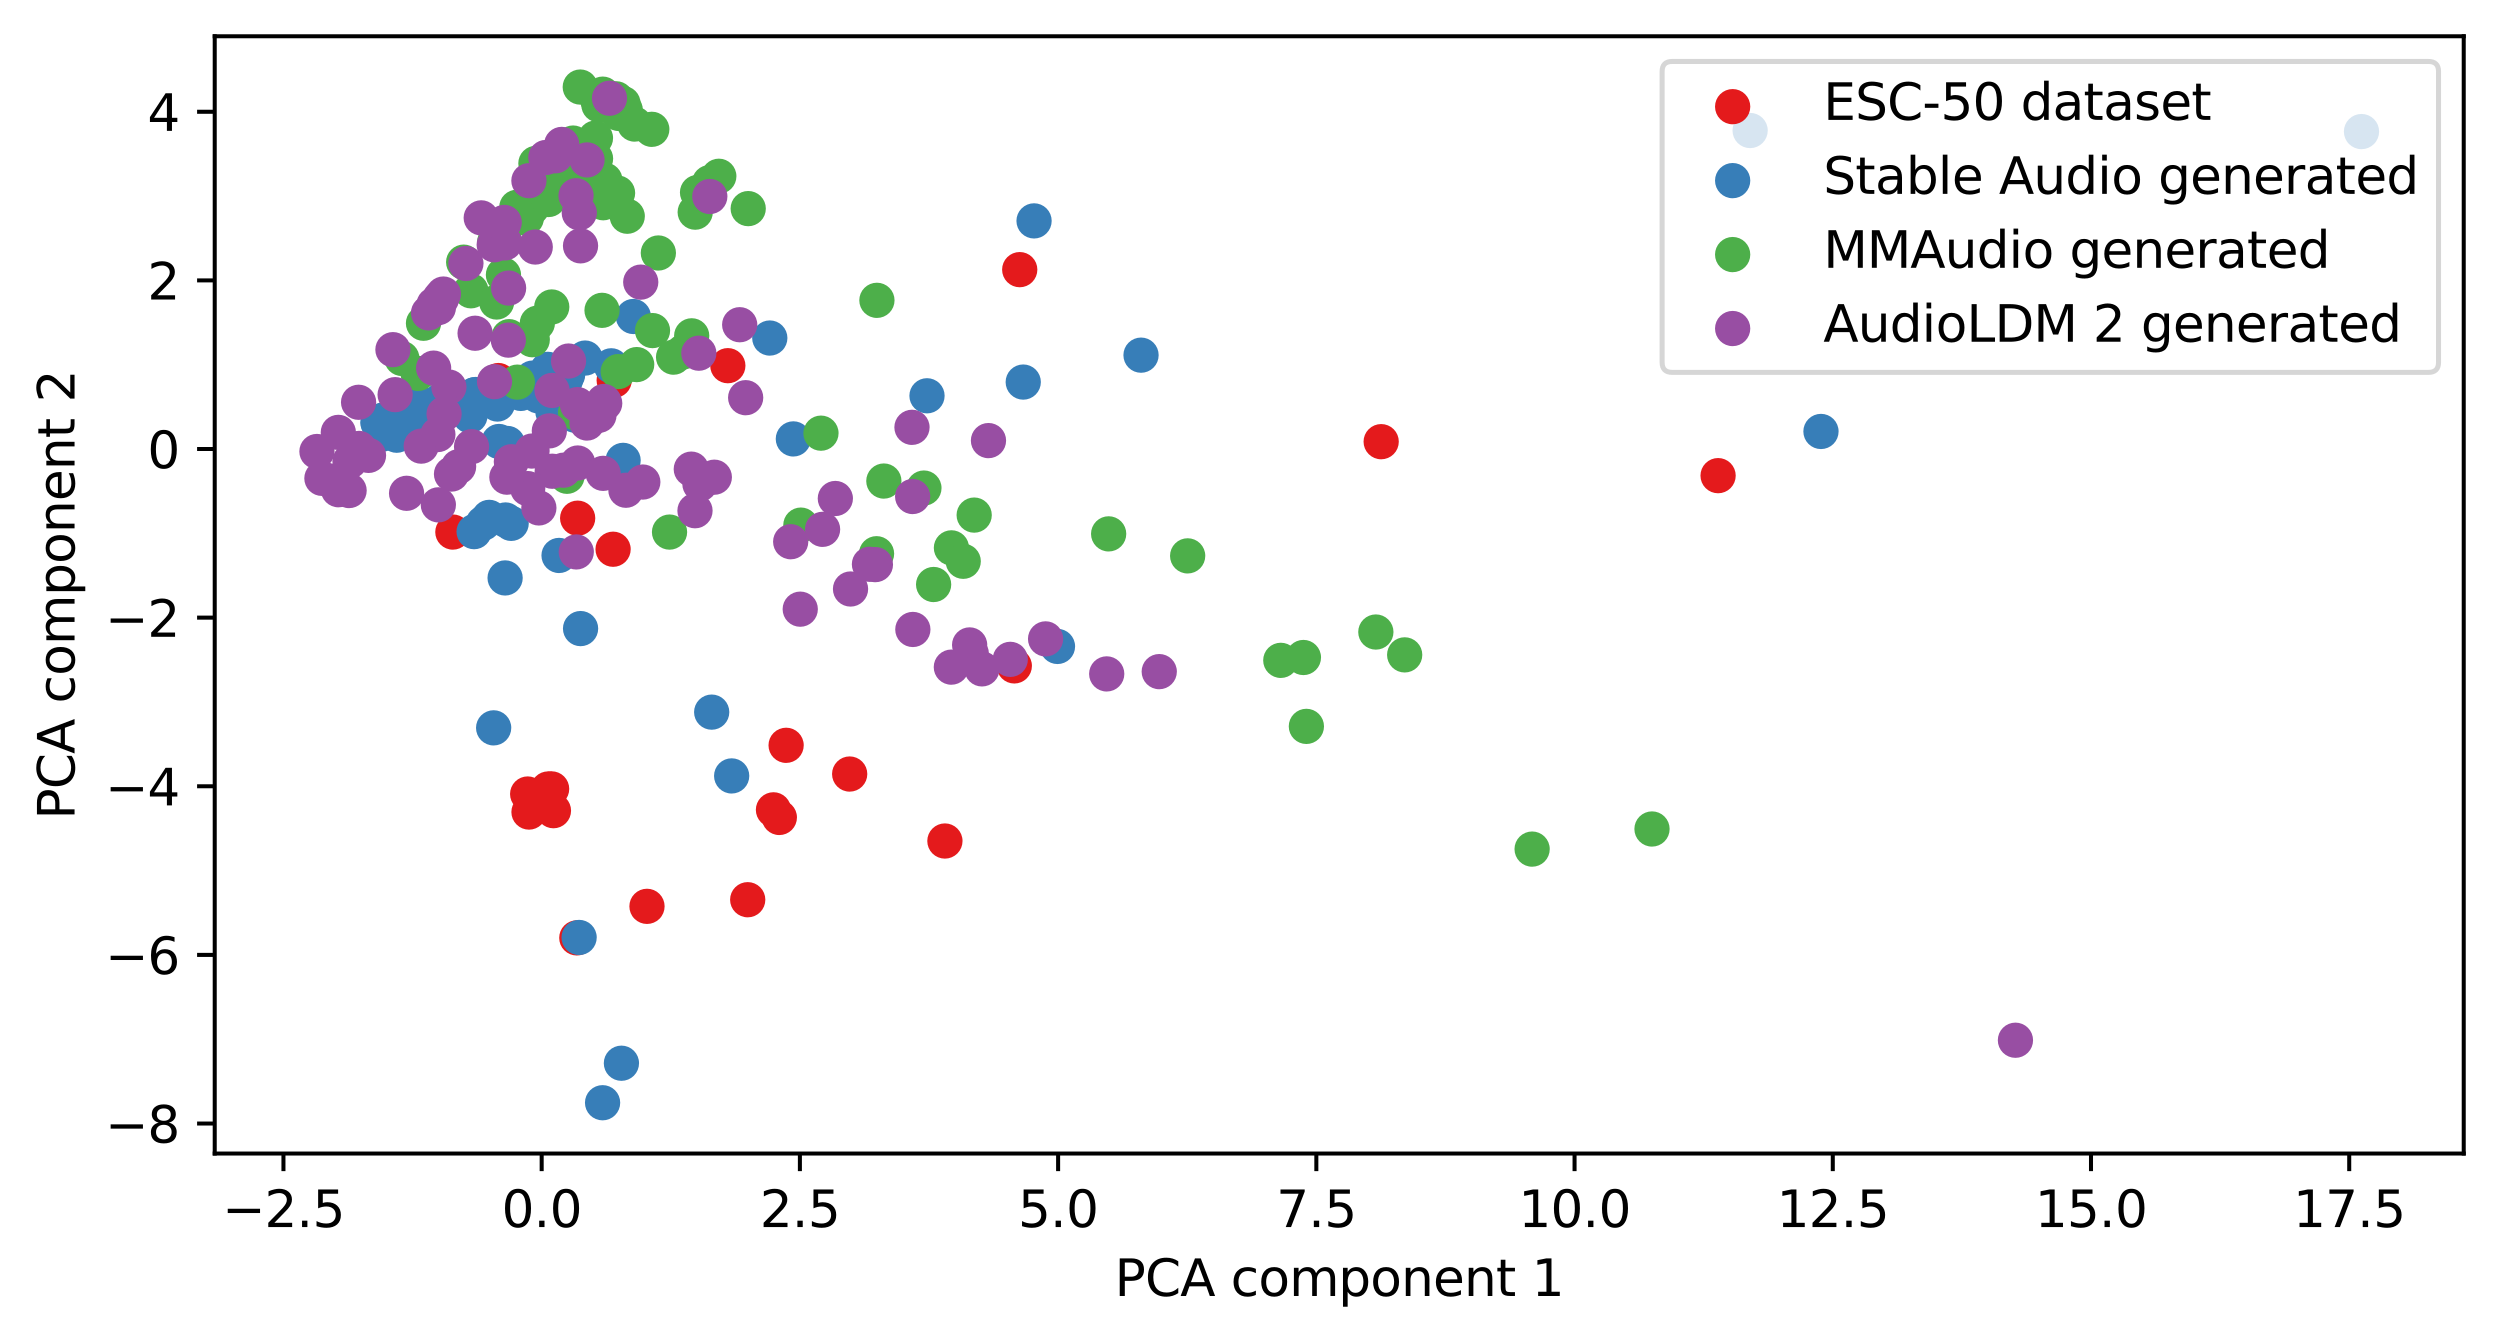 <?xml version="1.0" encoding="utf-8" standalone="no"?>
<!DOCTYPE svg PUBLIC "-//W3C//DTD SVG 1.1//EN"
  "http://www.w3.org/Graphics/SVG/1.1/DTD/svg11.dtd">
<svg xmlns:xlink="http://www.w3.org/1999/xlink" width="496.22pt" height="266.516pt" viewBox="0 0 496.22 266.516" xmlns="http://www.w3.org/2000/svg" version="1.1">
 <defs>
  <style type="text/css">*{stroke-linejoin: round; stroke-linecap: butt}</style>
 </defs>
 <g id="figure_1">
  <g id="patch_1">
   <path d="M 0 266.516 
L 496.22 266.516 
L 496.22 0 
L 0 0 
z
" style="fill: #ffffff"/>
  </g>
  <g id="axes_1">
   <g id="patch_2">
    <path d="M 42.62 228.96 
L 489.02 228.96 
L 489.02 7.2 
L 42.62 7.2 
z
" style="fill: #ffffff"/>
   </g>
   <g id="PathCollection_1">
    <defs>
     <path id="m6f93a74002" d="M 0 3 
C 0.796 3 1.559 2.684 2.121 2.121 
C 2.684 1.559 3 0.796 3 0 
C 3 -0.796 2.684 -1.559 2.121 -2.121 
C 1.559 -2.684 0.796 -3 0 -3 
C -0.796 -3 -1.559 -2.684 -2.121 -2.121 
C -2.684 -1.559 -3 -0.796 -3 0 
C -3 0.796 -2.684 1.559 -2.121 2.121 
C -1.559 2.684 -0.796 3 0 3 
z
" style="stroke: #e41a1c"/>
    </defs>
    <g clip-path="url(#p68f9fe1bd0)">
     <use xlink:href="#m6f93a74002" x="114.658" y="102.854" style="fill: #e41a1c; stroke: #e41a1c"/>
     <use xlink:href="#m6f93a74002" x="81.014" y="84.361" style="fill: #e41a1c; stroke: #e41a1c"/>
     <use xlink:href="#m6f93a74002" x="105.001" y="161.181" style="fill: #e41a1c; stroke: #e41a1c"/>
     <use xlink:href="#m6f93a74002" x="121.908" y="75.48" style="fill: #e41a1c; stroke: #e41a1c"/>
     <use xlink:href="#m6f93a74002" x="82.046" y="83.459" style="fill: #e41a1c; stroke: #e41a1c"/>
     <use xlink:href="#m6f93a74002" x="84.787" y="81.35" style="fill: #e41a1c; stroke: #e41a1c"/>
     <use xlink:href="#m6f93a74002" x="86.013" y="80.345" style="fill: #e41a1c; stroke: #e41a1c"/>
     <use xlink:href="#m6f93a74002" x="156.035" y="147.935" style="fill: #e41a1c; stroke: #e41a1c"/>
     <use xlink:href="#m6f93a74002" x="89.889" y="105.607" style="fill: #e41a1c; stroke: #e41a1c"/>
     <use xlink:href="#m6f93a74002" x="114.491" y="186.16" style="fill: #e41a1c; stroke: #e41a1c"/>
     <use xlink:href="#m6f93a74002" x="168.65" y="153.636" style="fill: #e41a1c; stroke: #e41a1c"/>
     <use xlink:href="#m6f93a74002" x="82.743" y="81.004" style="fill: #e41a1c; stroke: #e41a1c"/>
     <use xlink:href="#m6f93a74002" x="148.412" y="178.583" style="fill: #e41a1c; stroke: #e41a1c"/>
     <use xlink:href="#m6f93a74002" x="153.524" y="160.743" style="fill: #e41a1c; stroke: #e41a1c"/>
     <use xlink:href="#m6f93a74002" x="187.553" y="166.931" style="fill: #e41a1c; stroke: #e41a1c"/>
     <use xlink:href="#m6f93a74002" x="82.104" y="81.841" style="fill: #e41a1c; stroke: #e41a1c"/>
     <use xlink:href="#m6f93a74002" x="341.021" y="94.411" style="fill: #e41a1c; stroke: #e41a1c"/>
     <use xlink:href="#m6f93a74002" x="109.488" y="156.59" style="fill: #e41a1c; stroke: #e41a1c"/>
     <use xlink:href="#m6f93a74002" x="90.042" y="79.705" style="fill: #e41a1c; stroke: #e41a1c"/>
     <use xlink:href="#m6f93a74002" x="76.387" y="83.355" style="fill: #e41a1c; stroke: #e41a1c"/>
     <use xlink:href="#m6f93a74002" x="274.147" y="87.667" style="fill: #e41a1c; stroke: #e41a1c"/>
     <use xlink:href="#m6f93a74002" x="109.852" y="160.91" style="fill: #e41a1c; stroke: #e41a1c"/>
     <use xlink:href="#m6f93a74002" x="121.69" y="109.016" style="fill: #e41a1c; stroke: #e41a1c"/>
     <use xlink:href="#m6f93a74002" x="144.466" y="72.583" style="fill: #e41a1c; stroke: #e41a1c"/>
     <use xlink:href="#m6f93a74002" x="83.556" y="82.305" style="fill: #e41a1c; stroke: #e41a1c"/>
     <use xlink:href="#m6f93a74002" x="128.42" y="179.899" style="fill: #e41a1c; stroke: #e41a1c"/>
     <use xlink:href="#m6f93a74002" x="84.481" y="81.994" style="fill: #e41a1c; stroke: #e41a1c"/>
     <use xlink:href="#m6f93a74002" x="78.88" y="81.481" style="fill: #e41a1c; stroke: #e41a1c"/>
     <use xlink:href="#m6f93a74002" x="80.648" y="84.55" style="fill: #e41a1c; stroke: #e41a1c"/>
     <use xlink:href="#m6f93a74002" x="86.372" y="82.118" style="fill: #e41a1c; stroke: #e41a1c"/>
     <use xlink:href="#m6f93a74002" x="201.327" y="132.174" style="fill: #e41a1c; stroke: #e41a1c"/>
     <use xlink:href="#m6f93a74002" x="83.793" y="81.751" style="fill: #e41a1c; stroke: #e41a1c"/>
     <use xlink:href="#m6f93a74002" x="154.689" y="162.254" style="fill: #e41a1c; stroke: #e41a1c"/>
     <use xlink:href="#m6f93a74002" x="98.924" y="75.531" style="fill: #e41a1c; stroke: #e41a1c"/>
     <use xlink:href="#m6f93a74002" x="202.404" y="53.521" style="fill: #e41a1c; stroke: #e41a1c"/>
     <use xlink:href="#m6f93a74002" x="104.737" y="157.602" style="fill: #e41a1c; stroke: #e41a1c"/>
     <use xlink:href="#m6f93a74002" x="91.596" y="79.217" style="fill: #e41a1c; stroke: #e41a1c"/>
     <use xlink:href="#m6f93a74002" x="108.803" y="156.606" style="fill: #e41a1c; stroke: #e41a1c"/>
     <use xlink:href="#m6f93a74002" x="85.351" y="80.862" style="fill: #e41a1c; stroke: #e41a1c"/>
    </g>
   </g>
   <g id="PathCollection_2">
    <defs>
     <path id="mc8d08549b4" d="M 0 3 
C 0.796 3 1.559 2.684 2.121 2.121 
C 2.684 1.559 3 0.796 3 0 
C 3 -0.796 2.684 -1.559 2.121 -2.121 
C 1.559 -2.684 0.796 -3 0 -3 
C -0.796 -3 -1.559 -2.684 -2.121 -2.121 
C -2.684 -1.559 -3 -0.796 -3 0 
C -3 0.796 -2.684 1.559 -2.121 2.121 
C -1.559 2.684 -0.796 3 0 3 
z
" style="stroke: #377eb8"/>
    </defs>
    <g clip-path="url(#p68f9fe1bd0)">
     <use xlink:href="#mc8d08549b4" x="82.103" y="84.456" style="fill: #377eb8; stroke: #377eb8"/>
     <use xlink:href="#mc8d08549b4" x="98.733" y="80.197" style="fill: #377eb8; stroke: #377eb8"/>
     <use xlink:href="#mc8d08549b4" x="101.375" y="77.31" style="fill: #377eb8; stroke: #377eb8"/>
     <use xlink:href="#mc8d08549b4" x="125.714" y="62.82" style="fill: #377eb8; stroke: #377eb8"/>
     <use xlink:href="#mc8d08549b4" x="152.795" y="67.095" style="fill: #377eb8; stroke: #377eb8"/>
     <use xlink:href="#mc8d08549b4" x="94.104" y="105.524" style="fill: #377eb8; stroke: #377eb8"/>
     <use xlink:href="#mc8d08549b4" x="86.696" y="81.202" style="fill: #377eb8; stroke: #377eb8"/>
     <use xlink:href="#mc8d08549b4" x="99.046" y="87.629" style="fill: #377eb8; stroke: #377eb8"/>
     <use xlink:href="#mc8d08549b4" x="80.029" y="81.592" style="fill: #377eb8; stroke: #377eb8"/>
     <use xlink:href="#mc8d08549b4" x="84.521" y="82.11" style="fill: #377eb8; stroke: #377eb8"/>
     <use xlink:href="#mc8d08549b4" x="84.54" y="81.494" style="fill: #377eb8; stroke: #377eb8"/>
     <use xlink:href="#mc8d08549b4" x="75.899" y="86.159" style="fill: #377eb8; stroke: #377eb8"/>
     <use xlink:href="#mc8d08549b4" x="121.325" y="72.608" style="fill: #377eb8; stroke: #377eb8"/>
     <use xlink:href="#mc8d08549b4" x="361.441" y="85.64" style="fill: #377eb8; stroke: #377eb8"/>
     <use xlink:href="#mc8d08549b4" x="86.721" y="80.593" style="fill: #377eb8; stroke: #377eb8"/>
     <use xlink:href="#mc8d08549b4" x="97.1" y="102.692" style="fill: #377eb8; stroke: #377eb8"/>
     <use xlink:href="#mc8d08549b4" x="95.94" y="103.834" style="fill: #377eb8; stroke: #377eb8"/>
     <use xlink:href="#mc8d08549b4" x="85.169" y="81.029" style="fill: #377eb8; stroke: #377eb8"/>
     <use xlink:href="#mc8d08549b4" x="141.262" y="141.349" style="fill: #377eb8; stroke: #377eb8"/>
     <use xlink:href="#mc8d08549b4" x="119.605" y="218.88" style="fill: #377eb8; stroke: #377eb8"/>
     <use xlink:href="#mc8d08549b4" x="84.95" y="82.784" style="fill: #377eb8; stroke: #377eb8"/>
     <use xlink:href="#mc8d08549b4" x="78.744" y="86.387" style="fill: #377eb8; stroke: #377eb8"/>
     <use xlink:href="#mc8d08549b4" x="76.653" y="83.44" style="fill: #377eb8; stroke: #377eb8"/>
     <use xlink:href="#mc8d08549b4" x="106.82" y="78.571" style="fill: #377eb8; stroke: #377eb8"/>
     <use xlink:href="#mc8d08549b4" x="91.954" y="81.086" style="fill: #377eb8; stroke: #377eb8"/>
     <use xlink:href="#mc8d08549b4" x="226.481" y="70.495" style="fill: #377eb8; stroke: #377eb8"/>
     <use xlink:href="#mc8d08549b4" x="94.134" y="78.386" style="fill: #377eb8; stroke: #377eb8"/>
     <use xlink:href="#mc8d08549b4" x="81.871" y="82.028" style="fill: #377eb8; stroke: #377eb8"/>
     <use xlink:href="#mc8d08549b4" x="87.726" y="80.366" style="fill: #377eb8; stroke: #377eb8"/>
     <use xlink:href="#mc8d08549b4" x="83.614" y="81.856" style="fill: #377eb8; stroke: #377eb8"/>
     <use xlink:href="#mc8d08549b4" x="85.191" y="80.437" style="fill: #377eb8; stroke: #377eb8"/>
     <use xlink:href="#mc8d08549b4" x="347.38" y="25.906" style="fill: #377eb8; stroke: #377eb8"/>
     <use xlink:href="#mc8d08549b4" x="85.367" y="84.905" style="fill: #377eb8; stroke: #377eb8"/>
     <use xlink:href="#mc8d08549b4" x="90.11" y="79.18" style="fill: #377eb8; stroke: #377eb8"/>
     <use xlink:href="#mc8d08549b4" x="77.386" y="85.882" style="fill: #377eb8; stroke: #377eb8"/>
     <use xlink:href="#mc8d08549b4" x="205.248" y="43.845" style="fill: #377eb8; stroke: #377eb8"/>
     <use xlink:href="#mc8d08549b4" x="112.665" y="74.391" style="fill: #377eb8; stroke: #377eb8"/>
     <use xlink:href="#mc8d08549b4" x="110.935" y="79.556" style="fill: #377eb8; stroke: #377eb8"/>
     <use xlink:href="#mc8d08549b4" x="76.325" y="83.707" style="fill: #377eb8; stroke: #377eb8"/>
     <use xlink:href="#mc8d08549b4" x="100.727" y="88.021" style="fill: #377eb8; stroke: #377eb8"/>
     <use xlink:href="#mc8d08549b4" x="83.285" y="80.281" style="fill: #377eb8; stroke: #377eb8"/>
     <use xlink:href="#mc8d08549b4" x="83.706" y="82.157" style="fill: #377eb8; stroke: #377eb8"/>
     <use xlink:href="#mc8d08549b4" x="82.592" y="81.365" style="fill: #377eb8; stroke: #377eb8"/>
     <use xlink:href="#mc8d08549b4" x="75.044" y="83.902" style="fill: #377eb8; stroke: #377eb8"/>
     <use xlink:href="#mc8d08549b4" x="82.237" y="82.083" style="fill: #377eb8; stroke: #377eb8"/>
     <use xlink:href="#mc8d08549b4" x="79.285" y="82.22" style="fill: #377eb8; stroke: #377eb8"/>
     <use xlink:href="#mc8d08549b4" x="100.337" y="103.208" style="fill: #377eb8; stroke: #377eb8"/>
     <use xlink:href="#mc8d08549b4" x="93.276" y="82.544" style="fill: #377eb8; stroke: #377eb8"/>
     <use xlink:href="#mc8d08549b4" x="110.965" y="110.249" style="fill: #377eb8; stroke: #377eb8"/>
     <use xlink:href="#mc8d08549b4" x="101.459" y="103.882" style="fill: #377eb8; stroke: #377eb8"/>
     <use xlink:href="#mc8d08549b4" x="76.721" y="83.473" style="fill: #377eb8; stroke: #377eb8"/>
     <use xlink:href="#mc8d08549b4" x="78.963" y="82.825" style="fill: #377eb8; stroke: #377eb8"/>
     <use xlink:href="#mc8d08549b4" x="86.489" y="80.315" style="fill: #377eb8; stroke: #377eb8"/>
     <use xlink:href="#mc8d08549b4" x="112.229" y="75.46" style="fill: #377eb8; stroke: #377eb8"/>
     <use xlink:href="#mc8d08549b4" x="82.37" y="81.655" style="fill: #377eb8; stroke: #377eb8"/>
     <use xlink:href="#mc8d08549b4" x="123.677" y="91.377" style="fill: #377eb8; stroke: #377eb8"/>
     <use xlink:href="#mc8d08549b4" x="108.239" y="76.555" style="fill: #377eb8; stroke: #377eb8"/>
     <use xlink:href="#mc8d08549b4" x="100.258" y="114.715" style="fill: #377eb8; stroke: #377eb8"/>
     <use xlink:href="#mc8d08549b4" x="203.101" y="75.836" style="fill: #377eb8; stroke: #377eb8"/>
     <use xlink:href="#mc8d08549b4" x="183.999" y="78.561" style="fill: #377eb8; stroke: #377eb8"/>
     <use xlink:href="#mc8d08549b4" x="123.344" y="211.038" style="fill: #377eb8; stroke: #377eb8"/>
     <use xlink:href="#mc8d08549b4" x="96.431" y="78.698" style="fill: #377eb8; stroke: #377eb8"/>
     <use xlink:href="#mc8d08549b4" x="115.236" y="124.766" style="fill: #377eb8; stroke: #377eb8"/>
     <use xlink:href="#mc8d08549b4" x="83.928" y="82.326" style="fill: #377eb8; stroke: #377eb8"/>
     <use xlink:href="#mc8d08549b4" x="97.982" y="144.47" style="fill: #377eb8; stroke: #377eb8"/>
     <use xlink:href="#mc8d08549b4" x="85.305" y="81.307" style="fill: #377eb8; stroke: #377eb8"/>
     <use xlink:href="#mc8d08549b4" x="85.102" y="80.835" style="fill: #377eb8; stroke: #377eb8"/>
     <use xlink:href="#mc8d08549b4" x="83.711" y="80.413" style="fill: #377eb8; stroke: #377eb8"/>
     <use xlink:href="#mc8d08549b4" x="88.373" y="80.139" style="fill: #377eb8; stroke: #377eb8"/>
     <use xlink:href="#mc8d08549b4" x="83.935" y="81.77" style="fill: #377eb8; stroke: #377eb8"/>
     <use xlink:href="#mc8d08549b4" x="145.226" y="154.011" style="fill: #377eb8; stroke: #377eb8"/>
     <use xlink:href="#mc8d08549b4" x="87.382" y="81.393" style="fill: #377eb8; stroke: #377eb8"/>
     <use xlink:href="#mc8d08549b4" x="76.669" y="83.447" style="fill: #377eb8; stroke: #377eb8"/>
     <use xlink:href="#mc8d08549b4" x="77.513" y="83.075" style="fill: #377eb8; stroke: #377eb8"/>
     <use xlink:href="#mc8d08549b4" x="87.3" y="80.716" style="fill: #377eb8; stroke: #377eb8"/>
     <use xlink:href="#mc8d08549b4" x="109.757" y="81.785" style="fill: #377eb8; stroke: #377eb8"/>
     <use xlink:href="#mc8d08549b4" x="81.294" y="82.019" style="fill: #377eb8; stroke: #377eb8"/>
     <use xlink:href="#mc8d08549b4" x="89.049" y="80.74" style="fill: #377eb8; stroke: #377eb8"/>
     <use xlink:href="#mc8d08549b4" x="87.068" y="81.397" style="fill: #377eb8; stroke: #377eb8"/>
     <use xlink:href="#mc8d08549b4" x="75.044" y="83.902" style="fill: #377eb8; stroke: #377eb8"/>
     <use xlink:href="#mc8d08549b4" x="116.133" y="71.071" style="fill: #377eb8; stroke: #377eb8"/>
     <use xlink:href="#mc8d08549b4" x="76.141" y="83.334" style="fill: #377eb8; stroke: #377eb8"/>
     <use xlink:href="#mc8d08549b4" x="87.718" y="79.292" style="fill: #377eb8; stroke: #377eb8"/>
     <use xlink:href="#mc8d08549b4" x="157.471" y="87.119" style="fill: #377eb8; stroke: #377eb8"/>
     <use xlink:href="#mc8d08549b4" x="98.906" y="76.483" style="fill: #377eb8; stroke: #377eb8"/>
     <use xlink:href="#mc8d08549b4" x="209.897" y="128.311" style="fill: #377eb8; stroke: #377eb8"/>
     <use xlink:href="#mc8d08549b4" x="468.729" y="26.115" style="fill: #377eb8; stroke: #377eb8"/>
     <use xlink:href="#mc8d08549b4" x="114.088" y="82.402" style="fill: #377eb8; stroke: #377eb8"/>
     <use xlink:href="#mc8d08549b4" x="78.537" y="82.821" style="fill: #377eb8; stroke: #377eb8"/>
     <use xlink:href="#mc8d08549b4" x="94.408" y="78.303" style="fill: #377eb8; stroke: #377eb8"/>
     <use xlink:href="#mc8d08549b4" x="103.372" y="78.089" style="fill: #377eb8; stroke: #377eb8"/>
     <use xlink:href="#mc8d08549b4" x="93.705" y="79.475" style="fill: #377eb8; stroke: #377eb8"/>
     <use xlink:href="#mc8d08549b4" x="87.99" y="79.178" style="fill: #377eb8; stroke: #377eb8"/>
     <use xlink:href="#mc8d08549b4" x="105.699" y="75.05" style="fill: #377eb8; stroke: #377eb8"/>
     <use xlink:href="#mc8d08549b4" x="102.263" y="77.163" style="fill: #377eb8; stroke: #377eb8"/>
     <use xlink:href="#mc8d08549b4" x="81.44" y="82.431" style="fill: #377eb8; stroke: #377eb8"/>
     <use xlink:href="#mc8d08549b4" x="114.947" y="186.075" style="fill: #377eb8; stroke: #377eb8"/>
     <use xlink:href="#mc8d08549b4" x="84.927" y="80.899" style="fill: #377eb8; stroke: #377eb8"/>
     <use xlink:href="#mc8d08549b4" x="108.733" y="73.31" style="fill: #377eb8; stroke: #377eb8"/>
    </g>
   </g>
   <g id="PathCollection_3">
    <defs>
     <path id="m2a4429a0cc" d="M 0 3 
C 0.796 3 1.559 2.684 2.121 2.121 
C 2.684 1.559 3 0.796 3 0 
C 3 -0.796 2.684 -1.559 2.121 -2.121 
C 1.559 -2.684 0.796 -3 0 -3 
C -0.796 -3 -1.559 -2.684 -2.121 -2.121 
C -2.684 -1.559 -3 -0.796 -3 0 
C -3 0.796 -2.684 1.559 -2.121 2.121 
C -1.559 2.684 -0.796 3 0 3 
z
" style="stroke: #4daf4a"/>
    </defs>
    <g clip-path="url(#p68f9fe1bd0)">
     <use xlink:href="#m2a4429a0cc" x="121.175" y="20.229" style="fill: #4daf4a; stroke: #4daf4a"/>
     <use xlink:href="#m2a4429a0cc" x="124.5" y="42.921" style="fill: #4daf4a; stroke: #4daf4a"/>
     <use xlink:href="#m2a4429a0cc" x="109.987" y="33.644" style="fill: #4daf4a; stroke: #4daf4a"/>
     <use xlink:href="#m2a4429a0cc" x="254.223" y="131.072" style="fill: #4daf4a; stroke: #4daf4a"/>
     <use xlink:href="#m2a4429a0cc" x="120.868" y="20.513" style="fill: #4daf4a; stroke: #4daf4a"/>
     <use xlink:href="#m2a4429a0cc" x="122.758" y="22.503" style="fill: #4daf4a; stroke: #4daf4a"/>
     <use xlink:href="#m2a4429a0cc" x="103.088" y="41.558" style="fill: #4daf4a; stroke: #4daf4a"/>
     <use xlink:href="#m2a4429a0cc" x="129.371" y="25.668" style="fill: #4daf4a; stroke: #4daf4a"/>
     <use xlink:href="#m2a4429a0cc" x="93.473" y="57.721" style="fill: #4daf4a; stroke: #4daf4a"/>
     <use xlink:href="#m2a4429a0cc" x="185.312" y="116.016" style="fill: #4daf4a; stroke: #4daf4a"/>
     <use xlink:href="#m2a4429a0cc" x="118.206" y="31.492" style="fill: #4daf4a; stroke: #4daf4a"/>
     <use xlink:href="#m2a4429a0cc" x="121.062" y="20.388" style="fill: #4daf4a; stroke: #4daf4a"/>
     <use xlink:href="#m2a4429a0cc" x="106.658" y="64.144" style="fill: #4daf4a; stroke: #4daf4a"/>
     <use xlink:href="#m2a4429a0cc" x="109.515" y="60.931" style="fill: #4daf4a; stroke: #4daf4a"/>
     <use xlink:href="#m2a4429a0cc" x="84.057" y="64.165" style="fill: #4daf4a; stroke: #4daf4a"/>
     <use xlink:href="#m2a4429a0cc" x="123.245" y="22.447" style="fill: #4daf4a; stroke: #4daf4a"/>
     <use xlink:href="#m2a4429a0cc" x="174.058" y="59.612" style="fill: #4daf4a; stroke: #4daf4a"/>
     <use xlink:href="#m2a4429a0cc" x="148.511" y="41.407" style="fill: #4daf4a; stroke: #4daf4a"/>
     <use xlink:href="#m2a4429a0cc" x="106.372" y="32.424" style="fill: #4daf4a; stroke: #4daf4a"/>
     <use xlink:href="#m2a4429a0cc" x="108.429" y="37.43" style="fill: #4daf4a; stroke: #4daf4a"/>
     <use xlink:href="#m2a4429a0cc" x="304.108" y="168.536" style="fill: #4daf4a; stroke: #4daf4a"/>
     <use xlink:href="#m2a4429a0cc" x="98.577" y="59.946" style="fill: #4daf4a; stroke: #4daf4a"/>
     <use xlink:href="#m2a4429a0cc" x="122.703" y="73.754" style="fill: #4daf4a; stroke: #4daf4a"/>
     <use xlink:href="#m2a4429a0cc" x="99.926" y="54.555" style="fill: #4daf4a; stroke: #4daf4a"/>
     <use xlink:href="#m2a4429a0cc" x="114.119" y="38.258" style="fill: #4daf4a; stroke: #4daf4a"/>
     <use xlink:href="#m2a4429a0cc" x="110.858" y="33.626" style="fill: #4daf4a; stroke: #4daf4a"/>
     <use xlink:href="#m2a4429a0cc" x="109.514" y="33.597" style="fill: #4daf4a; stroke: #4daf4a"/>
     <use xlink:href="#m2a4429a0cc" x="119.496" y="61.599" style="fill: #4daf4a; stroke: #4daf4a"/>
     <use xlink:href="#m2a4429a0cc" x="120.528" y="19.96" style="fill: #4daf4a; stroke: #4daf4a"/>
     <use xlink:href="#m2a4429a0cc" x="122.31" y="19.615" style="fill: #4daf4a; stroke: #4daf4a"/>
     <use xlink:href="#m2a4429a0cc" x="122.136" y="20.865" style="fill: #4daf4a; stroke: #4daf4a"/>
     <use xlink:href="#m2a4429a0cc" x="106.887" y="33.427" style="fill: #4daf4a; stroke: #4daf4a"/>
     <use xlink:href="#m2a4429a0cc" x="259.301" y="144.179" style="fill: #4daf4a; stroke: #4daf4a"/>
     <use xlink:href="#m2a4429a0cc" x="105.588" y="41.2" style="fill: #4daf4a; stroke: #4daf4a"/>
     <use xlink:href="#m2a4429a0cc" x="188.847" y="108.744" style="fill: #4daf4a; stroke: #4daf4a"/>
     <use xlink:href="#m2a4429a0cc" x="193.363" y="102.24" style="fill: #4daf4a; stroke: #4daf4a"/>
     <use xlink:href="#m2a4429a0cc" x="258.712" y="130.506" style="fill: #4daf4a; stroke: #4daf4a"/>
     <use xlink:href="#m2a4429a0cc" x="122.37" y="21.875" style="fill: #4daf4a; stroke: #4daf4a"/>
     <use xlink:href="#m2a4429a0cc" x="119.919" y="20.873" style="fill: #4daf4a; stroke: #4daf4a"/>
     <use xlink:href="#m2a4429a0cc" x="109.644" y="33.43" style="fill: #4daf4a; stroke: #4daf4a"/>
     <use xlink:href="#m2a4429a0cc" x="137.99" y="42.112" style="fill: #4daf4a; stroke: #4daf4a"/>
     <use xlink:href="#m2a4429a0cc" x="123.655" y="20.543" style="fill: #4daf4a; stroke: #4daf4a"/>
     <use xlink:href="#m2a4429a0cc" x="162.949" y="85.979" style="fill: #4daf4a; stroke: #4daf4a"/>
     <use xlink:href="#m2a4429a0cc" x="92.031" y="52.032" style="fill: #4daf4a; stroke: #4daf4a"/>
     <use xlink:href="#m2a4429a0cc" x="158.964" y="104.23" style="fill: #4daf4a; stroke: #4daf4a"/>
     <use xlink:href="#m2a4429a0cc" x="112.54" y="94.538" style="fill: #4daf4a; stroke: #4daf4a"/>
     <use xlink:href="#m2a4429a0cc" x="102.581" y="41.142" style="fill: #4daf4a; stroke: #4daf4a"/>
     <use xlink:href="#m2a4429a0cc" x="140.837" y="36.245" style="fill: #4daf4a; stroke: #4daf4a"/>
     <use xlink:href="#m2a4429a0cc" x="273.09" y="125.449" style="fill: #4daf4a; stroke: #4daf4a"/>
     <use xlink:href="#m2a4429a0cc" x="183.386" y="96.874" style="fill: #4daf4a; stroke: #4daf4a"/>
     <use xlink:href="#m2a4429a0cc" x="115.519" y="35.599" style="fill: #4daf4a; stroke: #4daf4a"/>
     <use xlink:href="#m2a4429a0cc" x="100.912" y="44.376" style="fill: #4daf4a; stroke: #4daf4a"/>
     <use xlink:href="#m2a4429a0cc" x="220.053" y="105.967" style="fill: #4daf4a; stroke: #4daf4a"/>
     <use xlink:href="#m2a4429a0cc" x="82.993" y="74.119" style="fill: #4daf4a; stroke: #4daf4a"/>
     <use xlink:href="#m2a4429a0cc" x="120.067" y="35.772" style="fill: #4daf4a; stroke: #4daf4a"/>
     <use xlink:href="#m2a4429a0cc" x="122.608" y="20.569" style="fill: #4daf4a; stroke: #4daf4a"/>
     <use xlink:href="#m2a4429a0cc" x="191.188" y="111.408" style="fill: #4daf4a; stroke: #4daf4a"/>
     <use xlink:href="#m2a4429a0cc" x="129.515" y="65.617" style="fill: #4daf4a; stroke: #4daf4a"/>
     <use xlink:href="#m2a4429a0cc" x="121.398" y="20.733" style="fill: #4daf4a; stroke: #4daf4a"/>
     <use xlink:href="#m2a4429a0cc" x="79.763" y="71.144" style="fill: #4daf4a; stroke: #4daf4a"/>
     <use xlink:href="#m2a4429a0cc" x="121.222" y="19.612" style="fill: #4daf4a; stroke: #4daf4a"/>
     <use xlink:href="#m2a4429a0cc" x="137.293" y="66.657" style="fill: #4daf4a; stroke: #4daf4a"/>
     <use xlink:href="#m2a4429a0cc" x="118.189" y="27.407" style="fill: #4daf4a; stroke: #4daf4a"/>
     <use xlink:href="#m2a4429a0cc" x="113.746" y="28.395" style="fill: #4daf4a; stroke: #4daf4a"/>
     <use xlink:href="#m2a4429a0cc" x="119.702" y="19.916" style="fill: #4daf4a; stroke: #4daf4a"/>
     <use xlink:href="#m2a4429a0cc" x="135.573" y="69.863" style="fill: #4daf4a; stroke: #4daf4a"/>
     <use xlink:href="#m2a4429a0cc" x="120.797" y="21.004" style="fill: #4daf4a; stroke: #4daf4a"/>
     <use xlink:href="#m2a4429a0cc" x="132.894" y="105.611" style="fill: #4daf4a; stroke: #4daf4a"/>
     <use xlink:href="#m2a4429a0cc" x="114.234" y="81.948" style="fill: #4daf4a; stroke: #4daf4a"/>
     <use xlink:href="#m2a4429a0cc" x="116.225" y="32.489" style="fill: #4daf4a; stroke: #4daf4a"/>
     <use xlink:href="#m2a4429a0cc" x="235.735" y="110.334" style="fill: #4daf4a; stroke: #4daf4a"/>
     <use xlink:href="#m2a4429a0cc" x="107.506" y="36.391" style="fill: #4daf4a; stroke: #4daf4a"/>
     <use xlink:href="#m2a4429a0cc" x="126.373" y="72.367" style="fill: #4daf4a; stroke: #4daf4a"/>
     <use xlink:href="#m2a4429a0cc" x="122.578" y="38.315" style="fill: #4daf4a; stroke: #4daf4a"/>
     <use xlink:href="#m2a4429a0cc" x="119.867" y="19.452" style="fill: #4daf4a; stroke: #4daf4a"/>
     <use xlink:href="#m2a4429a0cc" x="327.904" y="164.545" style="fill: #4daf4a; stroke: #4daf4a"/>
     <use xlink:href="#m2a4429a0cc" x="98.196" y="48.014" style="fill: #4daf4a; stroke: #4daf4a"/>
     <use xlink:href="#m2a4429a0cc" x="104.47" y="43.289" style="fill: #4daf4a; stroke: #4daf4a"/>
     <use xlink:href="#m2a4429a0cc" x="133.696" y="70.889" style="fill: #4daf4a; stroke: #4daf4a"/>
     <use xlink:href="#m2a4429a0cc" x="101.044" y="66.823" style="fill: #4daf4a; stroke: #4daf4a"/>
     <use xlink:href="#m2a4429a0cc" x="118.878" y="20.823" style="fill: #4daf4a; stroke: #4daf4a"/>
     <use xlink:href="#m2a4429a0cc" x="122.007" y="20.608" style="fill: #4daf4a; stroke: #4daf4a"/>
     <use xlink:href="#m2a4429a0cc" x="108.908" y="39.596" style="fill: #4daf4a; stroke: #4daf4a"/>
     <use xlink:href="#m2a4429a0cc" x="119.73" y="40.244" style="fill: #4daf4a; stroke: #4daf4a"/>
     <use xlink:href="#m2a4429a0cc" x="142.672" y="34.986" style="fill: #4daf4a; stroke: #4daf4a"/>
     <use xlink:href="#m2a4429a0cc" x="105.383" y="36.616" style="fill: #4daf4a; stroke: #4daf4a"/>
     <use xlink:href="#m2a4429a0cc" x="119.636" y="18.688" style="fill: #4daf4a; stroke: #4daf4a"/>
     <use xlink:href="#m2a4429a0cc" x="173.982" y="109.908" style="fill: #4daf4a; stroke: #4daf4a"/>
     <use xlink:href="#m2a4429a0cc" x="105.646" y="67.432" style="fill: #4daf4a; stroke: #4daf4a"/>
     <use xlink:href="#m2a4429a0cc" x="118.58" y="19.652" style="fill: #4daf4a; stroke: #4daf4a"/>
     <use xlink:href="#m2a4429a0cc" x="124.106" y="21.832" style="fill: #4daf4a; stroke: #4daf4a"/>
     <use xlink:href="#m2a4429a0cc" x="108.171" y="33.306" style="fill: #4daf4a; stroke: #4daf4a"/>
     <use xlink:href="#m2a4429a0cc" x="130.676" y="50.215" style="fill: #4daf4a; stroke: #4daf4a"/>
     <use xlink:href="#m2a4429a0cc" x="175.435" y="95.482" style="fill: #4daf4a; stroke: #4daf4a"/>
     <use xlink:href="#m2a4429a0cc" x="111.878" y="35.215" style="fill: #4daf4a; stroke: #4daf4a"/>
     <use xlink:href="#m2a4429a0cc" x="102.687" y="75.849" style="fill: #4daf4a; stroke: #4daf4a"/>
     <use xlink:href="#m2a4429a0cc" x="138.453" y="38.198" style="fill: #4daf4a; stroke: #4daf4a"/>
     <use xlink:href="#m2a4429a0cc" x="115.175" y="17.28" style="fill: #4daf4a; stroke: #4daf4a"/>
     <use xlink:href="#m2a4429a0cc" x="278.811" y="129.986" style="fill: #4daf4a; stroke: #4daf4a"/>
     <use xlink:href="#m2a4429a0cc" x="125.972" y="24.624" style="fill: #4daf4a; stroke: #4daf4a"/>
    </g>
   </g>
   <g id="PathCollection_4">
    <defs>
     <path id="m5a623a9909" d="M 0 3 
C 0.796 3 1.559 2.684 2.121 2.121 
C 2.684 1.559 3 0.796 3 0 
C 3 -0.796 2.684 -1.559 2.121 -2.121 
C 1.559 -2.684 0.796 -3 0 -3 
C -0.796 -3 -1.559 -2.684 -2.121 -2.121 
C -2.684 -1.559 -3 -0.796 -3 0 
C -3 0.796 -2.684 1.559 -2.121 2.121 
C -1.559 2.684 -0.796 3 0 3 
z
" style="stroke: #984ea3"/>
    </defs>
    <g clip-path="url(#p68f9fe1bd0)">
     <use xlink:href="#m5a623a9909" x="110.266" y="30.923" style="fill: #984ea3; stroke: #984ea3"/>
     <use xlink:href="#m5a623a9909" x="93.598" y="88.659" style="fill: #984ea3; stroke: #984ea3"/>
     <use xlink:href="#m5a623a9909" x="138.708" y="70.105" style="fill: #984ea3; stroke: #984ea3"/>
     <use xlink:href="#m5a623a9909" x="87.356" y="59.133" style="fill: #984ea3; stroke: #984ea3"/>
     <use xlink:href="#m5a623a9909" x="127.591" y="95.679" style="fill: #984ea3; stroke: #984ea3"/>
     <use xlink:href="#m5a623a9909" x="86.064" y="73.067" style="fill: #984ea3; stroke: #984ea3"/>
     <use xlink:href="#m5a623a9909" x="116.52" y="31.744" style="fill: #984ea3; stroke: #984ea3"/>
     <use xlink:href="#m5a623a9909" x="114.667" y="91.901" style="fill: #984ea3; stroke: #984ea3"/>
     <use xlink:href="#m5a623a9909" x="140.886" y="39.004" style="fill: #984ea3; stroke: #984ea3"/>
     <use xlink:href="#m5a623a9909" x="119.842" y="79.691" style="fill: #984ea3; stroke: #984ea3"/>
     <use xlink:href="#m5a623a9909" x="192.783" y="129.714" style="fill: #984ea3; stroke: #984ea3"/>
     <use xlink:href="#m5a623a9909" x="120.028" y="80.057" style="fill: #984ea3; stroke: #984ea3"/>
     <use xlink:href="#m5a623a9909" x="109.607" y="93.534" style="fill: #984ea3; stroke: #984ea3"/>
     <use xlink:href="#m5a623a9909" x="137.948" y="101.373" style="fill: #984ea3; stroke: #984ea3"/>
     <use xlink:href="#m5a623a9909" x="87.004" y="100.205" style="fill: #984ea3; stroke: #984ea3"/>
     <use xlink:href="#m5a623a9909" x="127.18" y="55.999" style="fill: #984ea3; stroke: #984ea3"/>
     <use xlink:href="#m5a623a9909" x="120.973" y="19.499" style="fill: #984ea3; stroke: #984ea3"/>
     <use xlink:href="#m5a623a9909" x="168.82" y="116.91" style="fill: #984ea3; stroke: #984ea3"/>
     <use xlink:href="#m5a623a9909" x="94.301" y="66.144" style="fill: #984ea3; stroke: #984ea3"/>
     <use xlink:href="#m5a623a9909" x="146.819" y="64.453" style="fill: #984ea3; stroke: #984ea3"/>
     <use xlink:href="#m5a623a9909" x="71.174" y="79.848" style="fill: #984ea3; stroke: #984ea3"/>
     <use xlink:href="#m5a623a9909" x="98.155" y="75.756" style="fill: #984ea3; stroke: #984ea3"/>
     <use xlink:href="#m5a623a9909" x="87.625" y="59.319" style="fill: #984ea3; stroke: #984ea3"/>
     <use xlink:href="#m5a623a9909" x="137.213" y="93.118" style="fill: #984ea3; stroke: #984ea3"/>
     <use xlink:href="#m5a623a9909" x="109.039" y="85.525" style="fill: #984ea3; stroke: #984ea3"/>
     <use xlink:href="#m5a623a9909" x="88.144" y="82.166" style="fill: #984ea3; stroke: #984ea3"/>
     <use xlink:href="#m5a623a9909" x="114.381" y="109.551" style="fill: #984ea3; stroke: #984ea3"/>
     <use xlink:href="#m5a623a9909" x="78.428" y="78.334" style="fill: #984ea3; stroke: #984ea3"/>
     <use xlink:href="#m5a623a9909" x="108.34" y="31.262" style="fill: #984ea3; stroke: #984ea3"/>
     <use xlink:href="#m5a623a9909" x="100.083" y="44.151" style="fill: #984ea3; stroke: #984ea3"/>
     <use xlink:href="#m5a623a9909" x="95.519" y="43.244" style="fill: #984ea3; stroke: #984ea3"/>
     <use xlink:href="#m5a623a9909" x="69.292" y="97.366" style="fill: #984ea3; stroke: #984ea3"/>
     <use xlink:href="#m5a623a9909" x="112.846" y="71.662" style="fill: #984ea3; stroke: #984ea3"/>
     <use xlink:href="#m5a623a9909" x="83.603" y="88.552" style="fill: #984ea3; stroke: #984ea3"/>
     <use xlink:href="#m5a623a9909" x="111.492" y="28.666" style="fill: #984ea3; stroke: #984ea3"/>
     <use xlink:href="#m5a623a9909" x="66.585" y="95.455" style="fill: #984ea3; stroke: #984ea3"/>
     <use xlink:href="#m5a623a9909" x="101.501" y="91.648" style="fill: #984ea3; stroke: #984ea3"/>
     <use xlink:href="#m5a623a9909" x="106.958" y="100.821" style="fill: #984ea3; stroke: #984ea3"/>
     <use xlink:href="#m5a623a9909" x="114.335" y="38.841" style="fill: #984ea3; stroke: #984ea3"/>
     <use xlink:href="#m5a623a9909" x="115.229" y="48.799" style="fill: #984ea3; stroke: #984ea3"/>
     <use xlink:href="#m5a623a9909" x="111.841" y="93.33" style="fill: #984ea3; stroke: #984ea3"/>
     <use xlink:href="#m5a623a9909" x="86.151" y="60.46" style="fill: #984ea3; stroke: #984ea3"/>
     <use xlink:href="#m5a623a9909" x="207.537" y="126.813" style="fill: #984ea3; stroke: #984ea3"/>
     <use xlink:href="#m5a623a9909" x="89.62" y="94.095" style="fill: #984ea3; stroke: #984ea3"/>
     <use xlink:href="#m5a623a9909" x="148.004" y="78.936" style="fill: #984ea3; stroke: #984ea3"/>
     <use xlink:href="#m5a623a9909" x="100.217" y="48.225" style="fill: #984ea3; stroke: #984ea3"/>
     <use xlink:href="#m5a623a9909" x="67.179" y="97.204" style="fill: #984ea3; stroke: #984ea3"/>
     <use xlink:href="#m5a623a9909" x="71.273" y="89.007" style="fill: #984ea3; stroke: #984ea3"/>
     <use xlink:href="#m5a623a9909" x="158.839" y="120.914" style="fill: #984ea3; stroke: #984ea3"/>
     <use xlink:href="#m5a623a9909" x="200.527" y="130.875" style="fill: #984ea3; stroke: #984ea3"/>
     <use xlink:href="#m5a623a9909" x="156.943" y="107.523" style="fill: #984ea3; stroke: #984ea3"/>
     <use xlink:href="#m5a623a9909" x="80.7" y="97.914" style="fill: #984ea3; stroke: #984ea3"/>
     <use xlink:href="#m5a623a9909" x="63.896" y="94.946" style="fill: #984ea3; stroke: #984ea3"/>
     <use xlink:href="#m5a623a9909" x="109.576" y="77.499" style="fill: #984ea3; stroke: #984ea3"/>
     <use xlink:href="#m5a623a9909" x="192.459" y="128.011" style="fill: #984ea3; stroke: #984ea3"/>
     <use xlink:href="#m5a623a9909" x="181.19" y="124.941" style="fill: #984ea3; stroke: #984ea3"/>
     <use xlink:href="#m5a623a9909" x="104.746" y="96.976" style="fill: #984ea3; stroke: #984ea3"/>
     <use xlink:href="#m5a623a9909" x="89.099" y="76.823" style="fill: #984ea3; stroke: #984ea3"/>
     <use xlink:href="#m5a623a9909" x="181.016" y="84.819" style="fill: #984ea3; stroke: #984ea3"/>
     <use xlink:href="#m5a623a9909" x="105.602" y="89.527" style="fill: #984ea3; stroke: #984ea3"/>
     <use xlink:href="#m5a623a9909" x="73.145" y="90.391" style="fill: #984ea3; stroke: #984ea3"/>
     <use xlink:href="#m5a623a9909" x="118.879" y="82.437" style="fill: #984ea3; stroke: #984ea3"/>
     <use xlink:href="#m5a623a9909" x="188.832" y="132.417" style="fill: #984ea3; stroke: #984ea3"/>
     <use xlink:href="#m5a623a9909" x="196.201" y="87.453" style="fill: #984ea3; stroke: #984ea3"/>
     <use xlink:href="#m5a623a9909" x="114.983" y="42.255" style="fill: #984ea3; stroke: #984ea3"/>
     <use xlink:href="#m5a623a9909" x="92.476" y="52.301" style="fill: #984ea3; stroke: #984ea3"/>
     <use xlink:href="#m5a623a9909" x="69.469" y="91.535" style="fill: #984ea3; stroke: #984ea3"/>
     <use xlink:href="#m5a623a9909" x="181.15" y="98.551" style="fill: #984ea3; stroke: #984ea3"/>
     <use xlink:href="#m5a623a9909" x="119.709" y="93.954" style="fill: #984ea3; stroke: #984ea3"/>
     <use xlink:href="#m5a623a9909" x="77.995" y="69.403" style="fill: #984ea3; stroke: #984ea3"/>
     <use xlink:href="#m5a623a9909" x="98.095" y="48.594" style="fill: #984ea3; stroke: #984ea3"/>
     <use xlink:href="#m5a623a9909" x="87.012" y="61.061" style="fill: #984ea3; stroke: #984ea3"/>
     <use xlink:href="#m5a623a9909" x="173.758" y="112.068" style="fill: #984ea3; stroke: #984ea3"/>
     <use xlink:href="#m5a623a9909" x="114.615" y="80.306" style="fill: #984ea3; stroke: #984ea3"/>
     <use xlink:href="#m5a623a9909" x="91.023" y="92.636" style="fill: #984ea3; stroke: #984ea3"/>
     <use xlink:href="#m5a623a9909" x="400.041" y="206.474" style="fill: #984ea3; stroke: #984ea3"/>
     <use xlink:href="#m5a623a9909" x="104.983" y="35.866" style="fill: #984ea3; stroke: #984ea3"/>
     <use xlink:href="#m5a623a9909" x="138.931" y="96.076" style="fill: #984ea3; stroke: #984ea3"/>
     <use xlink:href="#m5a623a9909" x="141.785" y="94.718" style="fill: #984ea3; stroke: #984ea3"/>
     <use xlink:href="#m5a623a9909" x="230.096" y="133.309" style="fill: #984ea3; stroke: #984ea3"/>
     <use xlink:href="#m5a623a9909" x="86.914" y="86.252" style="fill: #984ea3; stroke: #984ea3"/>
     <use xlink:href="#m5a623a9909" x="62.911" y="89.617" style="fill: #984ea3; stroke: #984ea3"/>
     <use xlink:href="#m5a623a9909" x="67.154" y="85.824" style="fill: #984ea3; stroke: #984ea3"/>
     <use xlink:href="#m5a623a9909" x="165.804" y="98.945" style="fill: #984ea3; stroke: #984ea3"/>
     <use xlink:href="#m5a623a9909" x="172.576" y="112.003" style="fill: #984ea3; stroke: #984ea3"/>
     <use xlink:href="#m5a623a9909" x="100.609" y="94.714" style="fill: #984ea3; stroke: #984ea3"/>
     <use xlink:href="#m5a623a9909" x="100.949" y="57.18" style="fill: #984ea3; stroke: #984ea3"/>
     <use xlink:href="#m5a623a9909" x="99.225" y="45.392" style="fill: #984ea3; stroke: #984ea3"/>
     <use xlink:href="#m5a623a9909" x="85.062" y="62.109" style="fill: #984ea3; stroke: #984ea3"/>
     <use xlink:href="#m5a623a9909" x="163.272" y="105.066" style="fill: #984ea3; stroke: #984ea3"/>
     <use xlink:href="#m5a623a9909" x="88.007" y="58.365" style="fill: #984ea3; stroke: #984ea3"/>
     <use xlink:href="#m5a623a9909" x="106.239" y="49.032" style="fill: #984ea3; stroke: #984ea3"/>
     <use xlink:href="#m5a623a9909" x="116.518" y="83.965" style="fill: #984ea3; stroke: #984ea3"/>
     <use xlink:href="#m5a623a9909" x="194.908" y="132.764" style="fill: #984ea3; stroke: #984ea3"/>
     <use xlink:href="#m5a623a9909" x="219.669" y="133.763" style="fill: #984ea3; stroke: #984ea3"/>
     <use xlink:href="#m5a623a9909" x="124.237" y="97.307" style="fill: #984ea3; stroke: #984ea3"/>
     <use xlink:href="#m5a623a9909" x="100.904" y="67.513" style="fill: #984ea3; stroke: #984ea3"/>
    </g>
   </g>
   <g id="matplotlib.axis_1">
    <g id="xtick_1">
     <g id="line2d_1">
      <defs>
       <path id="m36a4d2ae25" d="M 0 0 
L 0 3.5 
" style="stroke: #000000; stroke-width: 0.8"/>
      </defs>
      <g>
       <use xlink:href="#m36a4d2ae25" x="56.261" y="228.96" style="stroke: #000000; stroke-width: 0.8"/>
      </g>
     </g>
     <g id="text_1">
      <!-- −2.5 -->
      <g transform="translate(44.12 243.558) scale(0.1 -0.1)">
       <defs>
        <path id="DejaVuSans-2212" d="M 678 2272 
L 4684 2272 
L 4684 1741 
L 678 1741 
L 678 2272 
z
" transform="scale(0.016)"/>
        <path id="DejaVuSans-32" d="M 1228 531 
L 3431 531 
L 3431 0 
L 469 0 
L 469 531 
Q 828 903 1448 1529 
Q 2069 2156 2228 2338 
Q 2531 2678 2651 2914 
Q 2772 3150 2772 3378 
Q 2772 3750 2511 3984 
Q 2250 4219 1831 4219 
Q 1534 4219 1204 4116 
Q 875 4013 500 3803 
L 500 4441 
Q 881 4594 1212 4672 
Q 1544 4750 1819 4750 
Q 2544 4750 2975 4387 
Q 3406 4025 3406 3419 
Q 3406 3131 3298 2873 
Q 3191 2616 2906 2266 
Q 2828 2175 2409 1742 
Q 1991 1309 1228 531 
z
" transform="scale(0.016)"/>
        <path id="DejaVuSans-2e" d="M 684 794 
L 1344 794 
L 1344 0 
L 684 0 
L 684 794 
z
" transform="scale(0.016)"/>
        <path id="DejaVuSans-35" d="M 691 4666 
L 3169 4666 
L 3169 4134 
L 1269 4134 
L 1269 2991 
Q 1406 3038 1543 3061 
Q 1681 3084 1819 3084 
Q 2600 3084 3056 2656 
Q 3513 2228 3513 1497 
Q 3513 744 3044 326 
Q 2575 -91 1722 -91 
Q 1428 -91 1123 -41 
Q 819 9 494 109 
L 494 744 
Q 775 591 1075 516 
Q 1375 441 1709 441 
Q 2250 441 2565 725 
Q 2881 1009 2881 1497 
Q 2881 1984 2565 2268 
Q 2250 2553 1709 2553 
Q 1456 2553 1204 2497 
Q 953 2441 691 2322 
L 691 4666 
z
" transform="scale(0.016)"/>
       </defs>
       <use xlink:href="#DejaVuSans-2212"/>
       <use xlink:href="#DejaVuSans-32" transform="translate(83.789 0)"/>
       <use xlink:href="#DejaVuSans-2e" transform="translate(147.412 0)"/>
       <use xlink:href="#DejaVuSans-35" transform="translate(179.199 0)"/>
      </g>
     </g>
    </g>
    <g id="xtick_2">
     <g id="line2d_2">
      <g>
       <use xlink:href="#m36a4d2ae25" x="107.515" y="228.96" style="stroke: #000000; stroke-width: 0.8"/>
      </g>
     </g>
     <g id="text_2">
      <!-- 0.0 -->
      <g transform="translate(99.564 243.558) scale(0.1 -0.1)">
       <defs>
        <path id="DejaVuSans-30" d="M 2034 4250 
Q 1547 4250 1301 3770 
Q 1056 3291 1056 2328 
Q 1056 1369 1301 889 
Q 1547 409 2034 409 
Q 2525 409 2770 889 
Q 3016 1369 3016 2328 
Q 3016 3291 2770 3770 
Q 2525 4250 2034 4250 
z
M 2034 4750 
Q 2819 4750 3233 4129 
Q 3647 3509 3647 2328 
Q 3647 1150 3233 529 
Q 2819 -91 2034 -91 
Q 1250 -91 836 529 
Q 422 1150 422 2328 
Q 422 3509 836 4129 
Q 1250 4750 2034 4750 
z
" transform="scale(0.016)"/>
       </defs>
       <use xlink:href="#DejaVuSans-30"/>
       <use xlink:href="#DejaVuSans-2e" transform="translate(63.623 0)"/>
       <use xlink:href="#DejaVuSans-30" transform="translate(95.41 0)"/>
      </g>
     </g>
    </g>
    <g id="xtick_3">
     <g id="line2d_3">
      <g>
       <use xlink:href="#m36a4d2ae25" x="158.769" y="228.96" style="stroke: #000000; stroke-width: 0.8"/>
      </g>
     </g>
     <g id="text_3">
      <!-- 2.5 -->
      <g transform="translate(150.818 243.558) scale(0.1 -0.1)">
       <use xlink:href="#DejaVuSans-32"/>
       <use xlink:href="#DejaVuSans-2e" transform="translate(63.623 0)"/>
       <use xlink:href="#DejaVuSans-35" transform="translate(95.41 0)"/>
      </g>
     </g>
    </g>
    <g id="xtick_4">
     <g id="line2d_4">
      <g>
       <use xlink:href="#m36a4d2ae25" x="210.023" y="228.96" style="stroke: #000000; stroke-width: 0.8"/>
      </g>
     </g>
     <g id="text_4">
      <!-- 5.0 -->
      <g transform="translate(202.071 243.558) scale(0.1 -0.1)">
       <use xlink:href="#DejaVuSans-35"/>
       <use xlink:href="#DejaVuSans-2e" transform="translate(63.623 0)"/>
       <use xlink:href="#DejaVuSans-30" transform="translate(95.41 0)"/>
      </g>
     </g>
    </g>
    <g id="xtick_5">
     <g id="line2d_5">
      <g>
       <use xlink:href="#m36a4d2ae25" x="261.277" y="228.96" style="stroke: #000000; stroke-width: 0.8"/>
      </g>
     </g>
     <g id="text_5">
      <!-- 7.5 -->
      <g transform="translate(253.325 243.558) scale(0.1 -0.1)">
       <defs>
        <path id="DejaVuSans-37" d="M 525 4666 
L 3525 4666 
L 3525 4397 
L 1831 0 
L 1172 0 
L 2766 4134 
L 525 4134 
L 525 4666 
z
" transform="scale(0.016)"/>
       </defs>
       <use xlink:href="#DejaVuSans-37"/>
       <use xlink:href="#DejaVuSans-2e" transform="translate(63.623 0)"/>
       <use xlink:href="#DejaVuSans-35" transform="translate(95.41 0)"/>
      </g>
     </g>
    </g>
    <g id="xtick_6">
     <g id="line2d_6">
      <g>
       <use xlink:href="#m36a4d2ae25" x="312.531" y="228.96" style="stroke: #000000; stroke-width: 0.8"/>
      </g>
     </g>
     <g id="text_6">
      <!-- 10.0 -->
      <g transform="translate(301.398 243.558) scale(0.1 -0.1)">
       <defs>
        <path id="DejaVuSans-31" d="M 794 531 
L 1825 531 
L 1825 4091 
L 703 3866 
L 703 4441 
L 1819 4666 
L 2450 4666 
L 2450 531 
L 3481 531 
L 3481 0 
L 794 0 
L 794 531 
z
" transform="scale(0.016)"/>
       </defs>
       <use xlink:href="#DejaVuSans-31"/>
       <use xlink:href="#DejaVuSans-30" transform="translate(63.623 0)"/>
       <use xlink:href="#DejaVuSans-2e" transform="translate(127.246 0)"/>
       <use xlink:href="#DejaVuSans-30" transform="translate(159.033 0)"/>
      </g>
     </g>
    </g>
    <g id="xtick_7">
     <g id="line2d_7">
      <g>
       <use xlink:href="#m36a4d2ae25" x="363.785" y="228.96" style="stroke: #000000; stroke-width: 0.8"/>
      </g>
     </g>
     <g id="text_7">
      <!-- 12.5 -->
      <g transform="translate(352.652 243.558) scale(0.1 -0.1)">
       <use xlink:href="#DejaVuSans-31"/>
       <use xlink:href="#DejaVuSans-32" transform="translate(63.623 0)"/>
       <use xlink:href="#DejaVuSans-2e" transform="translate(127.246 0)"/>
       <use xlink:href="#DejaVuSans-35" transform="translate(159.033 0)"/>
      </g>
     </g>
    </g>
    <g id="xtick_8">
     <g id="line2d_8">
      <g>
       <use xlink:href="#m36a4d2ae25" x="415.038" y="228.96" style="stroke: #000000; stroke-width: 0.8"/>
      </g>
     </g>
     <g id="text_8">
      <!-- 15.0 -->
      <g transform="translate(403.906 243.558) scale(0.1 -0.1)">
       <use xlink:href="#DejaVuSans-31"/>
       <use xlink:href="#DejaVuSans-35" transform="translate(63.623 0)"/>
       <use xlink:href="#DejaVuSans-2e" transform="translate(127.246 0)"/>
       <use xlink:href="#DejaVuSans-30" transform="translate(159.033 0)"/>
      </g>
     </g>
    </g>
    <g id="xtick_9">
     <g id="line2d_9">
      <g>
       <use xlink:href="#m36a4d2ae25" x="466.292" y="228.96" style="stroke: #000000; stroke-width: 0.8"/>
      </g>
     </g>
     <g id="text_9">
      <!-- 17.5 -->
      <g transform="translate(455.16 243.558) scale(0.1 -0.1)">
       <use xlink:href="#DejaVuSans-31"/>
       <use xlink:href="#DejaVuSans-37" transform="translate(63.623 0)"/>
       <use xlink:href="#DejaVuSans-2e" transform="translate(127.246 0)"/>
       <use xlink:href="#DejaVuSans-35" transform="translate(159.033 0)"/>
      </g>
     </g>
    </g>
    <g id="text_10">
     <!-- PCA component 1 -->
     <g transform="translate(221.248 257.237) scale(0.1 -0.1)">
      <defs>
       <path id="DejaVuSans-50" d="M 1259 4147 
L 1259 2394 
L 2053 2394 
Q 2494 2394 2734 2622 
Q 2975 2850 2975 3272 
Q 2975 3691 2734 3919 
Q 2494 4147 2053 4147 
L 1259 4147 
z
M 628 4666 
L 2053 4666 
Q 2838 4666 3239 4311 
Q 3641 3956 3641 3272 
Q 3641 2581 3239 2228 
Q 2838 1875 2053 1875 
L 1259 1875 
L 1259 0 
L 628 0 
L 628 4666 
z
" transform="scale(0.016)"/>
       <path id="DejaVuSans-43" d="M 4122 4306 
L 4122 3641 
Q 3803 3938 3442 4084 
Q 3081 4231 2675 4231 
Q 1875 4231 1450 3742 
Q 1025 3253 1025 2328 
Q 1025 1406 1450 917 
Q 1875 428 2675 428 
Q 3081 428 3442 575 
Q 3803 722 4122 1019 
L 4122 359 
Q 3791 134 3420 21 
Q 3050 -91 2638 -91 
Q 1578 -91 968 557 
Q 359 1206 359 2328 
Q 359 3453 968 4101 
Q 1578 4750 2638 4750 
Q 3056 4750 3426 4639 
Q 3797 4528 4122 4306 
z
" transform="scale(0.016)"/>
       <path id="DejaVuSans-41" d="M 2188 4044 
L 1331 1722 
L 3047 1722 
L 2188 4044 
z
M 1831 4666 
L 2547 4666 
L 4325 0 
L 3669 0 
L 3244 1197 
L 1141 1197 
L 716 0 
L 50 0 
L 1831 4666 
z
" transform="scale(0.016)"/>
       <path id="DejaVuSans-20" transform="scale(0.016)"/>
       <path id="DejaVuSans-63" d="M 3122 3366 
L 3122 2828 
Q 2878 2963 2633 3030 
Q 2388 3097 2138 3097 
Q 1578 3097 1268 2742 
Q 959 2388 959 1747 
Q 959 1106 1268 751 
Q 1578 397 2138 397 
Q 2388 397 2633 464 
Q 2878 531 3122 666 
L 3122 134 
Q 2881 22 2623 -34 
Q 2366 -91 2075 -91 
Q 1284 -91 818 406 
Q 353 903 353 1747 
Q 353 2603 823 3093 
Q 1294 3584 2113 3584 
Q 2378 3584 2631 3529 
Q 2884 3475 3122 3366 
z
" transform="scale(0.016)"/>
       <path id="DejaVuSans-6f" d="M 1959 3097 
Q 1497 3097 1228 2736 
Q 959 2375 959 1747 
Q 959 1119 1226 758 
Q 1494 397 1959 397 
Q 2419 397 2687 759 
Q 2956 1122 2956 1747 
Q 2956 2369 2687 2733 
Q 2419 3097 1959 3097 
z
M 1959 3584 
Q 2709 3584 3137 3096 
Q 3566 2609 3566 1747 
Q 3566 888 3137 398 
Q 2709 -91 1959 -91 
Q 1206 -91 779 398 
Q 353 888 353 1747 
Q 353 2609 779 3096 
Q 1206 3584 1959 3584 
z
" transform="scale(0.016)"/>
       <path id="DejaVuSans-6d" d="M 3328 2828 
Q 3544 3216 3844 3400 
Q 4144 3584 4550 3584 
Q 5097 3584 5394 3201 
Q 5691 2819 5691 2113 
L 5691 0 
L 5113 0 
L 5113 2094 
Q 5113 2597 4934 2840 
Q 4756 3084 4391 3084 
Q 3944 3084 3684 2787 
Q 3425 2491 3425 1978 
L 3425 0 
L 2847 0 
L 2847 2094 
Q 2847 2600 2669 2842 
Q 2491 3084 2119 3084 
Q 1678 3084 1418 2786 
Q 1159 2488 1159 1978 
L 1159 0 
L 581 0 
L 581 3500 
L 1159 3500 
L 1159 2956 
Q 1356 3278 1631 3431 
Q 1906 3584 2284 3584 
Q 2666 3584 2933 3390 
Q 3200 3197 3328 2828 
z
" transform="scale(0.016)"/>
       <path id="DejaVuSans-70" d="M 1159 525 
L 1159 -1331 
L 581 -1331 
L 581 3500 
L 1159 3500 
L 1159 2969 
Q 1341 3281 1617 3432 
Q 1894 3584 2278 3584 
Q 2916 3584 3314 3078 
Q 3713 2572 3713 1747 
Q 3713 922 3314 415 
Q 2916 -91 2278 -91 
Q 1894 -91 1617 61 
Q 1341 213 1159 525 
z
M 3116 1747 
Q 3116 2381 2855 2742 
Q 2594 3103 2138 3103 
Q 1681 3103 1420 2742 
Q 1159 2381 1159 1747 
Q 1159 1113 1420 752 
Q 1681 391 2138 391 
Q 2594 391 2855 752 
Q 3116 1113 3116 1747 
z
" transform="scale(0.016)"/>
       <path id="DejaVuSans-6e" d="M 3513 2113 
L 3513 0 
L 2938 0 
L 2938 2094 
Q 2938 2591 2744 2837 
Q 2550 3084 2163 3084 
Q 1697 3084 1428 2787 
Q 1159 2491 1159 1978 
L 1159 0 
L 581 0 
L 581 3500 
L 1159 3500 
L 1159 2956 
Q 1366 3272 1645 3428 
Q 1925 3584 2291 3584 
Q 2894 3584 3203 3211 
Q 3513 2838 3513 2113 
z
" transform="scale(0.016)"/>
       <path id="DejaVuSans-65" d="M 3597 1894 
L 3597 1613 
L 953 1613 
Q 991 1019 1311 708 
Q 1631 397 2203 397 
Q 2534 397 2845 478 
Q 3156 559 3463 722 
L 3463 178 
Q 3153 47 2828 -22 
Q 2503 -91 2169 -91 
Q 1331 -91 842 396 
Q 353 884 353 1716 
Q 353 2575 817 3079 
Q 1281 3584 2069 3584 
Q 2775 3584 3186 3129 
Q 3597 2675 3597 1894 
z
M 3022 2063 
Q 3016 2534 2758 2815 
Q 2500 3097 2075 3097 
Q 1594 3097 1305 2825 
Q 1016 2553 972 2059 
L 3022 2063 
z
" transform="scale(0.016)"/>
       <path id="DejaVuSans-74" d="M 1172 4494 
L 1172 3500 
L 2356 3500 
L 2356 3053 
L 1172 3053 
L 1172 1153 
Q 1172 725 1289 603 
Q 1406 481 1766 481 
L 2356 481 
L 2356 0 
L 1766 0 
Q 1100 0 847 248 
Q 594 497 594 1153 
L 594 3053 
L 172 3053 
L 172 3500 
L 594 3500 
L 594 4494 
L 1172 4494 
z
" transform="scale(0.016)"/>
      </defs>
      <use xlink:href="#DejaVuSans-50"/>
      <use xlink:href="#DejaVuSans-43" transform="translate(60.303 0)"/>
      <use xlink:href="#DejaVuSans-41" transform="translate(130.127 0)"/>
      <use xlink:href="#DejaVuSans-20" transform="translate(198.535 0)"/>
      <use xlink:href="#DejaVuSans-63" transform="translate(230.322 0)"/>
      <use xlink:href="#DejaVuSans-6f" transform="translate(285.303 0)"/>
      <use xlink:href="#DejaVuSans-6d" transform="translate(346.484 0)"/>
      <use xlink:href="#DejaVuSans-70" transform="translate(443.896 0)"/>
      <use xlink:href="#DejaVuSans-6f" transform="translate(507.373 0)"/>
      <use xlink:href="#DejaVuSans-6e" transform="translate(568.555 0)"/>
      <use xlink:href="#DejaVuSans-65" transform="translate(631.934 0)"/>
      <use xlink:href="#DejaVuSans-6e" transform="translate(693.457 0)"/>
      <use xlink:href="#DejaVuSans-74" transform="translate(756.836 0)"/>
      <use xlink:href="#DejaVuSans-20" transform="translate(796.045 0)"/>
      <use xlink:href="#DejaVuSans-31" transform="translate(827.832 0)"/>
     </g>
    </g>
   </g>
   <g id="matplotlib.axis_2">
    <g id="ytick_1">
     <g id="line2d_10">
      <defs>
       <path id="mf6b1a5ce3d" d="M 0 0 
L -3.5 0 
" style="stroke: #000000; stroke-width: 0.8"/>
      </defs>
      <g>
       <use xlink:href="#mf6b1a5ce3d" x="42.62" y="223.008" style="stroke: #000000; stroke-width: 0.8"/>
      </g>
     </g>
     <g id="text_11">
      <!-- −8 -->
      <g transform="translate(20.878 226.807) scale(0.1 -0.1)">
       <defs>
        <path id="DejaVuSans-38" d="M 2034 2216 
Q 1584 2216 1326 1975 
Q 1069 1734 1069 1313 
Q 1069 891 1326 650 
Q 1584 409 2034 409 
Q 2484 409 2743 651 
Q 3003 894 3003 1313 
Q 3003 1734 2745 1975 
Q 2488 2216 2034 2216 
z
M 1403 2484 
Q 997 2584 770 2862 
Q 544 3141 544 3541 
Q 544 4100 942 4425 
Q 1341 4750 2034 4750 
Q 2731 4750 3128 4425 
Q 3525 4100 3525 3541 
Q 3525 3141 3298 2862 
Q 3072 2584 2669 2484 
Q 3125 2378 3379 2068 
Q 3634 1759 3634 1313 
Q 3634 634 3220 271 
Q 2806 -91 2034 -91 
Q 1263 -91 848 271 
Q 434 634 434 1313 
Q 434 1759 690 2068 
Q 947 2378 1403 2484 
z
M 1172 3481 
Q 1172 3119 1398 2916 
Q 1625 2713 2034 2713 
Q 2441 2713 2670 2916 
Q 2900 3119 2900 3481 
Q 2900 3844 2670 4047 
Q 2441 4250 2034 4250 
Q 1625 4250 1398 4047 
Q 1172 3844 1172 3481 
z
" transform="scale(0.016)"/>
       </defs>
       <use xlink:href="#DejaVuSans-2212"/>
       <use xlink:href="#DejaVuSans-38" transform="translate(83.789 0)"/>
      </g>
     </g>
    </g>
    <g id="ytick_2">
     <g id="line2d_11">
      <g>
       <use xlink:href="#mf6b1a5ce3d" x="42.62" y="189.537" style="stroke: #000000; stroke-width: 0.8"/>
      </g>
     </g>
     <g id="text_12">
      <!-- −6 -->
      <g transform="translate(20.878 193.336) scale(0.1 -0.1)">
       <defs>
        <path id="DejaVuSans-36" d="M 2113 2584 
Q 1688 2584 1439 2293 
Q 1191 2003 1191 1497 
Q 1191 994 1439 701 
Q 1688 409 2113 409 
Q 2538 409 2786 701 
Q 3034 994 3034 1497 
Q 3034 2003 2786 2293 
Q 2538 2584 2113 2584 
z
M 3366 4563 
L 3366 3988 
Q 3128 4100 2886 4159 
Q 2644 4219 2406 4219 
Q 1781 4219 1451 3797 
Q 1122 3375 1075 2522 
Q 1259 2794 1537 2939 
Q 1816 3084 2150 3084 
Q 2853 3084 3261 2657 
Q 3669 2231 3669 1497 
Q 3669 778 3244 343 
Q 2819 -91 2113 -91 
Q 1303 -91 875 529 
Q 447 1150 447 2328 
Q 447 3434 972 4092 
Q 1497 4750 2381 4750 
Q 2619 4750 2861 4703 
Q 3103 4656 3366 4563 
z
" transform="scale(0.016)"/>
       </defs>
       <use xlink:href="#DejaVuSans-2212"/>
       <use xlink:href="#DejaVuSans-36" transform="translate(83.789 0)"/>
      </g>
     </g>
    </g>
    <g id="ytick_3">
     <g id="line2d_12">
      <g>
       <use xlink:href="#mf6b1a5ce3d" x="42.62" y="156.066" style="stroke: #000000; stroke-width: 0.8"/>
      </g>
     </g>
     <g id="text_13">
      <!-- −4 -->
      <g transform="translate(20.878 159.865) scale(0.1 -0.1)">
       <defs>
        <path id="DejaVuSans-34" d="M 2419 4116 
L 825 1625 
L 2419 1625 
L 2419 4116 
z
M 2253 4666 
L 3047 4666 
L 3047 1625 
L 3713 1625 
L 3713 1100 
L 3047 1100 
L 3047 0 
L 2419 0 
L 2419 1100 
L 313 1100 
L 313 1709 
L 2253 4666 
z
" transform="scale(0.016)"/>
       </defs>
       <use xlink:href="#DejaVuSans-2212"/>
       <use xlink:href="#DejaVuSans-34" transform="translate(83.789 0)"/>
      </g>
     </g>
    </g>
    <g id="ytick_4">
     <g id="line2d_13">
      <g>
       <use xlink:href="#mf6b1a5ce3d" x="42.62" y="122.595" style="stroke: #000000; stroke-width: 0.8"/>
      </g>
     </g>
     <g id="text_14">
      <!-- −2 -->
      <g transform="translate(20.878 126.395) scale(0.1 -0.1)">
       <use xlink:href="#DejaVuSans-2212"/>
       <use xlink:href="#DejaVuSans-32" transform="translate(83.789 0)"/>
      </g>
     </g>
    </g>
    <g id="ytick_5">
     <g id="line2d_14">
      <g>
       <use xlink:href="#mf6b1a5ce3d" x="42.62" y="89.124" style="stroke: #000000; stroke-width: 0.8"/>
      </g>
     </g>
     <g id="text_15">
      <!-- 0 -->
      <g transform="translate(29.258 92.924) scale(0.1 -0.1)">
       <use xlink:href="#DejaVuSans-30"/>
      </g>
     </g>
    </g>
    <g id="ytick_6">
     <g id="line2d_15">
      <g>
       <use xlink:href="#mf6b1a5ce3d" x="42.62" y="55.653" style="stroke: #000000; stroke-width: 0.8"/>
      </g>
     </g>
     <g id="text_16">
      <!-- 2 -->
      <g transform="translate(29.258 59.453) scale(0.1 -0.1)">
       <use xlink:href="#DejaVuSans-32"/>
      </g>
     </g>
    </g>
    <g id="ytick_7">
     <g id="line2d_16">
      <g>
       <use xlink:href="#mf6b1a5ce3d" x="42.62" y="22.182" style="stroke: #000000; stroke-width: 0.8"/>
      </g>
     </g>
     <g id="text_17">
      <!-- 4 -->
      <g transform="translate(29.258 25.982) scale(0.1 -0.1)">
       <use xlink:href="#DejaVuSans-34"/>
      </g>
     </g>
    </g>
    <g id="text_18">
     <!-- PCA component 2 -->
     <g transform="translate(14.798 162.653) rotate(-90) scale(0.1 -0.1)">
      <use xlink:href="#DejaVuSans-50"/>
      <use xlink:href="#DejaVuSans-43" transform="translate(60.303 0)"/>
      <use xlink:href="#DejaVuSans-41" transform="translate(130.127 0)"/>
      <use xlink:href="#DejaVuSans-20" transform="translate(198.535 0)"/>
      <use xlink:href="#DejaVuSans-63" transform="translate(230.322 0)"/>
      <use xlink:href="#DejaVuSans-6f" transform="translate(285.303 0)"/>
      <use xlink:href="#DejaVuSans-6d" transform="translate(346.484 0)"/>
      <use xlink:href="#DejaVuSans-70" transform="translate(443.896 0)"/>
      <use xlink:href="#DejaVuSans-6f" transform="translate(507.373 0)"/>
      <use xlink:href="#DejaVuSans-6e" transform="translate(568.555 0)"/>
      <use xlink:href="#DejaVuSans-65" transform="translate(631.934 0)"/>
      <use xlink:href="#DejaVuSans-6e" transform="translate(693.457 0)"/>
      <use xlink:href="#DejaVuSans-74" transform="translate(756.836 0)"/>
      <use xlink:href="#DejaVuSans-20" transform="translate(796.045 0)"/>
      <use xlink:href="#DejaVuSans-32" transform="translate(827.832 0)"/>
     </g>
    </g>
   </g>
   <g id="patch_3">
    <path d="M 42.62 228.96 
L 42.62 7.2 
" style="fill: none; stroke: #000000; stroke-width: 0.8; stroke-linejoin: miter; stroke-linecap: square"/>
   </g>
   <g id="patch_4">
    <path d="M 489.02 228.96 
L 489.02 7.2 
" style="fill: none; stroke: #000000; stroke-width: 0.8; stroke-linejoin: miter; stroke-linecap: square"/>
   </g>
   <g id="patch_5">
    <path d="M 42.62 228.96 
L 489.02 228.96 
" style="fill: none; stroke: #000000; stroke-width: 0.8; stroke-linejoin: miter; stroke-linecap: square"/>
   </g>
   <g id="patch_6">
    <path d="M 42.62 7.2 
L 489.02 7.2 
" style="fill: none; stroke: #000000; stroke-width: 0.8; stroke-linejoin: miter; stroke-linecap: square"/>
   </g>
   <g id="legend_1">
    <g id="patch_7">
     <path d="M 331.911 73.912 
L 482.02 73.912 
Q 484.02 73.912 484.02 71.912 
L 484.02 14.2 
Q 484.02 12.2 482.02 12.2 
L 331.911 12.2 
Q 329.911 12.2 329.911 14.2 
L 329.911 71.912 
Q 329.911 73.912 331.911 73.912 
z
" style="fill: #ffffff; opacity: 0.8; stroke: #cccccc; stroke-linejoin: miter"/>
    </g>
    <g id="PathCollection_5">
     <g>
      <use xlink:href="#m6f93a74002" x="343.911" y="21.173" style="fill: #e41a1c; stroke: #e41a1c"/>
     </g>
    </g>
    <g id="text_19">
     <!-- ESC-50 dataset -->
     <g transform="translate(361.911 23.798) scale(0.1 -0.1)">
      <defs>
       <path id="DejaVuSans-45" d="M 628 4666 
L 3578 4666 
L 3578 4134 
L 1259 4134 
L 1259 2753 
L 3481 2753 
L 3481 2222 
L 1259 2222 
L 1259 531 
L 3634 531 
L 3634 0 
L 628 0 
L 628 4666 
z
" transform="scale(0.016)"/>
       <path id="DejaVuSans-53" d="M 3425 4513 
L 3425 3897 
Q 3066 4069 2747 4153 
Q 2428 4238 2131 4238 
Q 1616 4238 1336 4038 
Q 1056 3838 1056 3469 
Q 1056 3159 1242 3001 
Q 1428 2844 1947 2747 
L 2328 2669 
Q 3034 2534 3370 2195 
Q 3706 1856 3706 1288 
Q 3706 609 3251 259 
Q 2797 -91 1919 -91 
Q 1588 -91 1214 -16 
Q 841 59 441 206 
L 441 856 
Q 825 641 1194 531 
Q 1563 422 1919 422 
Q 2459 422 2753 634 
Q 3047 847 3047 1241 
Q 3047 1584 2836 1778 
Q 2625 1972 2144 2069 
L 1759 2144 
Q 1053 2284 737 2584 
Q 422 2884 422 3419 
Q 422 4038 858 4394 
Q 1294 4750 2059 4750 
Q 2388 4750 2728 4690 
Q 3069 4631 3425 4513 
z
" transform="scale(0.016)"/>
       <path id="DejaVuSans-2d" d="M 313 2009 
L 1997 2009 
L 1997 1497 
L 313 1497 
L 313 2009 
z
" transform="scale(0.016)"/>
       <path id="DejaVuSans-64" d="M 2906 2969 
L 2906 4863 
L 3481 4863 
L 3481 0 
L 2906 0 
L 2906 525 
Q 2725 213 2448 61 
Q 2172 -91 1784 -91 
Q 1150 -91 751 415 
Q 353 922 353 1747 
Q 353 2572 751 3078 
Q 1150 3584 1784 3584 
Q 2172 3584 2448 3432 
Q 2725 3281 2906 2969 
z
M 947 1747 
Q 947 1113 1208 752 
Q 1469 391 1925 391 
Q 2381 391 2643 752 
Q 2906 1113 2906 1747 
Q 2906 2381 2643 2742 
Q 2381 3103 1925 3103 
Q 1469 3103 1208 2742 
Q 947 2381 947 1747 
z
" transform="scale(0.016)"/>
       <path id="DejaVuSans-61" d="M 2194 1759 
Q 1497 1759 1228 1600 
Q 959 1441 959 1056 
Q 959 750 1161 570 
Q 1363 391 1709 391 
Q 2188 391 2477 730 
Q 2766 1069 2766 1631 
L 2766 1759 
L 2194 1759 
z
M 3341 1997 
L 3341 0 
L 2766 0 
L 2766 531 
Q 2569 213 2275 61 
Q 1981 -91 1556 -91 
Q 1019 -91 701 211 
Q 384 513 384 1019 
Q 384 1609 779 1909 
Q 1175 2209 1959 2209 
L 2766 2209 
L 2766 2266 
Q 2766 2663 2505 2880 
Q 2244 3097 1772 3097 
Q 1472 3097 1187 3025 
Q 903 2953 641 2809 
L 641 3341 
Q 956 3463 1253 3523 
Q 1550 3584 1831 3584 
Q 2591 3584 2966 3190 
Q 3341 2797 3341 1997 
z
" transform="scale(0.016)"/>
       <path id="DejaVuSans-73" d="M 2834 3397 
L 2834 2853 
Q 2591 2978 2328 3040 
Q 2066 3103 1784 3103 
Q 1356 3103 1142 2972 
Q 928 2841 928 2578 
Q 928 2378 1081 2264 
Q 1234 2150 1697 2047 
L 1894 2003 
Q 2506 1872 2764 1633 
Q 3022 1394 3022 966 
Q 3022 478 2636 193 
Q 2250 -91 1575 -91 
Q 1294 -91 989 -36 
Q 684 19 347 128 
L 347 722 
Q 666 556 975 473 
Q 1284 391 1588 391 
Q 1994 391 2212 530 
Q 2431 669 2431 922 
Q 2431 1156 2273 1281 
Q 2116 1406 1581 1522 
L 1381 1569 
Q 847 1681 609 1914 
Q 372 2147 372 2553 
Q 372 3047 722 3315 
Q 1072 3584 1716 3584 
Q 2034 3584 2315 3537 
Q 2597 3491 2834 3397 
z
" transform="scale(0.016)"/>
      </defs>
      <use xlink:href="#DejaVuSans-45"/>
      <use xlink:href="#DejaVuSans-53" transform="translate(63.184 0)"/>
      <use xlink:href="#DejaVuSans-43" transform="translate(126.66 0)"/>
      <use xlink:href="#DejaVuSans-2d" transform="translate(196.484 0)"/>
      <use xlink:href="#DejaVuSans-35" transform="translate(232.568 0)"/>
      <use xlink:href="#DejaVuSans-30" transform="translate(296.191 0)"/>
      <use xlink:href="#DejaVuSans-20" transform="translate(359.814 0)"/>
      <use xlink:href="#DejaVuSans-64" transform="translate(391.602 0)"/>
      <use xlink:href="#DejaVuSans-61" transform="translate(455.078 0)"/>
      <use xlink:href="#DejaVuSans-74" transform="translate(516.357 0)"/>
      <use xlink:href="#DejaVuSans-61" transform="translate(555.566 0)"/>
      <use xlink:href="#DejaVuSans-73" transform="translate(616.846 0)"/>
      <use xlink:href="#DejaVuSans-65" transform="translate(668.945 0)"/>
      <use xlink:href="#DejaVuSans-74" transform="translate(730.469 0)"/>
     </g>
    </g>
    <g id="PathCollection_6">
     <g>
      <use xlink:href="#mc8d08549b4" x="343.911" y="35.852" style="fill: #377eb8; stroke: #377eb8"/>
     </g>
    </g>
    <g id="text_20">
     <!-- Stable Audio generated -->
     <g transform="translate(361.911 38.477) scale(0.1 -0.1)">
      <defs>
       <path id="DejaVuSans-62" d="M 3116 1747 
Q 3116 2381 2855 2742 
Q 2594 3103 2138 3103 
Q 1681 3103 1420 2742 
Q 1159 2381 1159 1747 
Q 1159 1113 1420 752 
Q 1681 391 2138 391 
Q 2594 391 2855 752 
Q 3116 1113 3116 1747 
z
M 1159 2969 
Q 1341 3281 1617 3432 
Q 1894 3584 2278 3584 
Q 2916 3584 3314 3078 
Q 3713 2572 3713 1747 
Q 3713 922 3314 415 
Q 2916 -91 2278 -91 
Q 1894 -91 1617 61 
Q 1341 213 1159 525 
L 1159 0 
L 581 0 
L 581 4863 
L 1159 4863 
L 1159 2969 
z
" transform="scale(0.016)"/>
       <path id="DejaVuSans-6c" d="M 603 4863 
L 1178 4863 
L 1178 0 
L 603 0 
L 603 4863 
z
" transform="scale(0.016)"/>
       <path id="DejaVuSans-75" d="M 544 1381 
L 544 3500 
L 1119 3500 
L 1119 1403 
Q 1119 906 1312 657 
Q 1506 409 1894 409 
Q 2359 409 2629 706 
Q 2900 1003 2900 1516 
L 2900 3500 
L 3475 3500 
L 3475 0 
L 2900 0 
L 2900 538 
Q 2691 219 2414 64 
Q 2138 -91 1772 -91 
Q 1169 -91 856 284 
Q 544 659 544 1381 
z
M 1991 3584 
L 1991 3584 
z
" transform="scale(0.016)"/>
       <path id="DejaVuSans-69" d="M 603 3500 
L 1178 3500 
L 1178 0 
L 603 0 
L 603 3500 
z
M 603 4863 
L 1178 4863 
L 1178 4134 
L 603 4134 
L 603 4863 
z
" transform="scale(0.016)"/>
       <path id="DejaVuSans-67" d="M 2906 1791 
Q 2906 2416 2648 2759 
Q 2391 3103 1925 3103 
Q 1463 3103 1205 2759 
Q 947 2416 947 1791 
Q 947 1169 1205 825 
Q 1463 481 1925 481 
Q 2391 481 2648 825 
Q 2906 1169 2906 1791 
z
M 3481 434 
Q 3481 -459 3084 -895 
Q 2688 -1331 1869 -1331 
Q 1566 -1331 1297 -1286 
Q 1028 -1241 775 -1147 
L 775 -588 
Q 1028 -725 1275 -790 
Q 1522 -856 1778 -856 
Q 2344 -856 2625 -561 
Q 2906 -266 2906 331 
L 2906 616 
Q 2728 306 2450 153 
Q 2172 0 1784 0 
Q 1141 0 747 490 
Q 353 981 353 1791 
Q 353 2603 747 3093 
Q 1141 3584 1784 3584 
Q 2172 3584 2450 3431 
Q 2728 3278 2906 2969 
L 2906 3500 
L 3481 3500 
L 3481 434 
z
" transform="scale(0.016)"/>
       <path id="DejaVuSans-72" d="M 2631 2963 
Q 2534 3019 2420 3045 
Q 2306 3072 2169 3072 
Q 1681 3072 1420 2755 
Q 1159 2438 1159 1844 
L 1159 0 
L 581 0 
L 581 3500 
L 1159 3500 
L 1159 2956 
Q 1341 3275 1631 3429 
Q 1922 3584 2338 3584 
Q 2397 3584 2469 3576 
Q 2541 3569 2628 3553 
L 2631 2963 
z
" transform="scale(0.016)"/>
      </defs>
      <use xlink:href="#DejaVuSans-53"/>
      <use xlink:href="#DejaVuSans-74" transform="translate(63.477 0)"/>
      <use xlink:href="#DejaVuSans-61" transform="translate(102.686 0)"/>
      <use xlink:href="#DejaVuSans-62" transform="translate(163.965 0)"/>
      <use xlink:href="#DejaVuSans-6c" transform="translate(227.441 0)"/>
      <use xlink:href="#DejaVuSans-65" transform="translate(255.225 0)"/>
      <use xlink:href="#DejaVuSans-20" transform="translate(316.748 0)"/>
      <use xlink:href="#DejaVuSans-41" transform="translate(348.535 0)"/>
      <use xlink:href="#DejaVuSans-75" transform="translate(416.943 0)"/>
      <use xlink:href="#DejaVuSans-64" transform="translate(480.322 0)"/>
      <use xlink:href="#DejaVuSans-69" transform="translate(543.799 0)"/>
      <use xlink:href="#DejaVuSans-6f" transform="translate(571.582 0)"/>
      <use xlink:href="#DejaVuSans-20" transform="translate(632.764 0)"/>
      <use xlink:href="#DejaVuSans-67" transform="translate(664.551 0)"/>
      <use xlink:href="#DejaVuSans-65" transform="translate(728.027 0)"/>
      <use xlink:href="#DejaVuSans-6e" transform="translate(789.551 0)"/>
      <use xlink:href="#DejaVuSans-65" transform="translate(852.93 0)"/>
      <use xlink:href="#DejaVuSans-72" transform="translate(914.453 0)"/>
      <use xlink:href="#DejaVuSans-61" transform="translate(955.566 0)"/>
      <use xlink:href="#DejaVuSans-74" transform="translate(1016.846 0)"/>
      <use xlink:href="#DejaVuSans-65" transform="translate(1056.055 0)"/>
      <use xlink:href="#DejaVuSans-64" transform="translate(1117.578 0)"/>
     </g>
    </g>
    <g id="PathCollection_7">
     <g>
      <use xlink:href="#m2a4429a0cc" x="343.911" y="50.53" style="fill: #4daf4a; stroke: #4daf4a"/>
     </g>
    </g>
    <g id="text_21">
     <!-- MMAudio generated -->
     <g transform="translate(361.911 53.155) scale(0.1 -0.1)">
      <defs>
       <path id="DejaVuSans-4d" d="M 628 4666 
L 1569 4666 
L 2759 1491 
L 3956 4666 
L 4897 4666 
L 4897 0 
L 4281 0 
L 4281 4097 
L 3078 897 
L 2444 897 
L 1241 4097 
L 1241 0 
L 628 0 
L 628 4666 
z
" transform="scale(0.016)"/>
      </defs>
      <use xlink:href="#DejaVuSans-4d"/>
      <use xlink:href="#DejaVuSans-4d" transform="translate(86.279 0)"/>
      <use xlink:href="#DejaVuSans-41" transform="translate(172.559 0)"/>
      <use xlink:href="#DejaVuSans-75" transform="translate(240.967 0)"/>
      <use xlink:href="#DejaVuSans-64" transform="translate(304.346 0)"/>
      <use xlink:href="#DejaVuSans-69" transform="translate(367.822 0)"/>
      <use xlink:href="#DejaVuSans-6f" transform="translate(395.605 0)"/>
      <use xlink:href="#DejaVuSans-20" transform="translate(456.787 0)"/>
      <use xlink:href="#DejaVuSans-67" transform="translate(488.574 0)"/>
      <use xlink:href="#DejaVuSans-65" transform="translate(552.051 0)"/>
      <use xlink:href="#DejaVuSans-6e" transform="translate(613.574 0)"/>
      <use xlink:href="#DejaVuSans-65" transform="translate(676.953 0)"/>
      <use xlink:href="#DejaVuSans-72" transform="translate(738.477 0)"/>
      <use xlink:href="#DejaVuSans-61" transform="translate(779.59 0)"/>
      <use xlink:href="#DejaVuSans-74" transform="translate(840.869 0)"/>
      <use xlink:href="#DejaVuSans-65" transform="translate(880.078 0)"/>
      <use xlink:href="#DejaVuSans-64" transform="translate(941.602 0)"/>
     </g>
    </g>
    <g id="PathCollection_8">
     <g>
      <use xlink:href="#m5a623a9909" x="343.911" y="65.208" style="fill: #984ea3; stroke: #984ea3"/>
     </g>
    </g>
    <g id="text_22">
     <!-- AudioLDM 2 generated -->
     <g transform="translate(361.911 67.833) scale(0.1 -0.1)">
      <defs>
       <path id="DejaVuSans-4c" d="M 628 4666 
L 1259 4666 
L 1259 531 
L 3531 531 
L 3531 0 
L 628 0 
L 628 4666 
z
" transform="scale(0.016)"/>
       <path id="DejaVuSans-44" d="M 1259 4147 
L 1259 519 
L 2022 519 
Q 2988 519 3436 956 
Q 3884 1394 3884 2338 
Q 3884 3275 3436 3711 
Q 2988 4147 2022 4147 
L 1259 4147 
z
M 628 4666 
L 1925 4666 
Q 3281 4666 3915 4102 
Q 4550 3538 4550 2338 
Q 4550 1131 3912 565 
Q 3275 0 1925 0 
L 628 0 
L 628 4666 
z
" transform="scale(0.016)"/>
      </defs>
      <use xlink:href="#DejaVuSans-41"/>
      <use xlink:href="#DejaVuSans-75" transform="translate(68.408 0)"/>
      <use xlink:href="#DejaVuSans-64" transform="translate(131.787 0)"/>
      <use xlink:href="#DejaVuSans-69" transform="translate(195.264 0)"/>
      <use xlink:href="#DejaVuSans-6f" transform="translate(223.047 0)"/>
      <use xlink:href="#DejaVuSans-4c" transform="translate(284.229 0)"/>
      <use xlink:href="#DejaVuSans-44" transform="translate(339.941 0)"/>
      <use xlink:href="#DejaVuSans-4d" transform="translate(416.943 0)"/>
      <use xlink:href="#DejaVuSans-20" transform="translate(503.223 0)"/>
      <use xlink:href="#DejaVuSans-32" transform="translate(535.01 0)"/>
      <use xlink:href="#DejaVuSans-20" transform="translate(598.633 0)"/>
      <use xlink:href="#DejaVuSans-67" transform="translate(630.42 0)"/>
      <use xlink:href="#DejaVuSans-65" transform="translate(693.896 0)"/>
      <use xlink:href="#DejaVuSans-6e" transform="translate(755.42 0)"/>
      <use xlink:href="#DejaVuSans-65" transform="translate(818.799 0)"/>
      <use xlink:href="#DejaVuSans-72" transform="translate(880.322 0)"/>
      <use xlink:href="#DejaVuSans-61" transform="translate(921.436 0)"/>
      <use xlink:href="#DejaVuSans-74" transform="translate(982.715 0)"/>
      <use xlink:href="#DejaVuSans-65" transform="translate(1021.924 0)"/>
      <use xlink:href="#DejaVuSans-64" transform="translate(1083.447 0)"/>
     </g>
    </g>
   </g>
  </g>
 </g>
 <defs>
  <clipPath id="p68f9fe1bd0">
   <rect x="42.62" y="7.2" width="446.4" height="221.76"/>
  </clipPath>
 </defs>
</svg>
